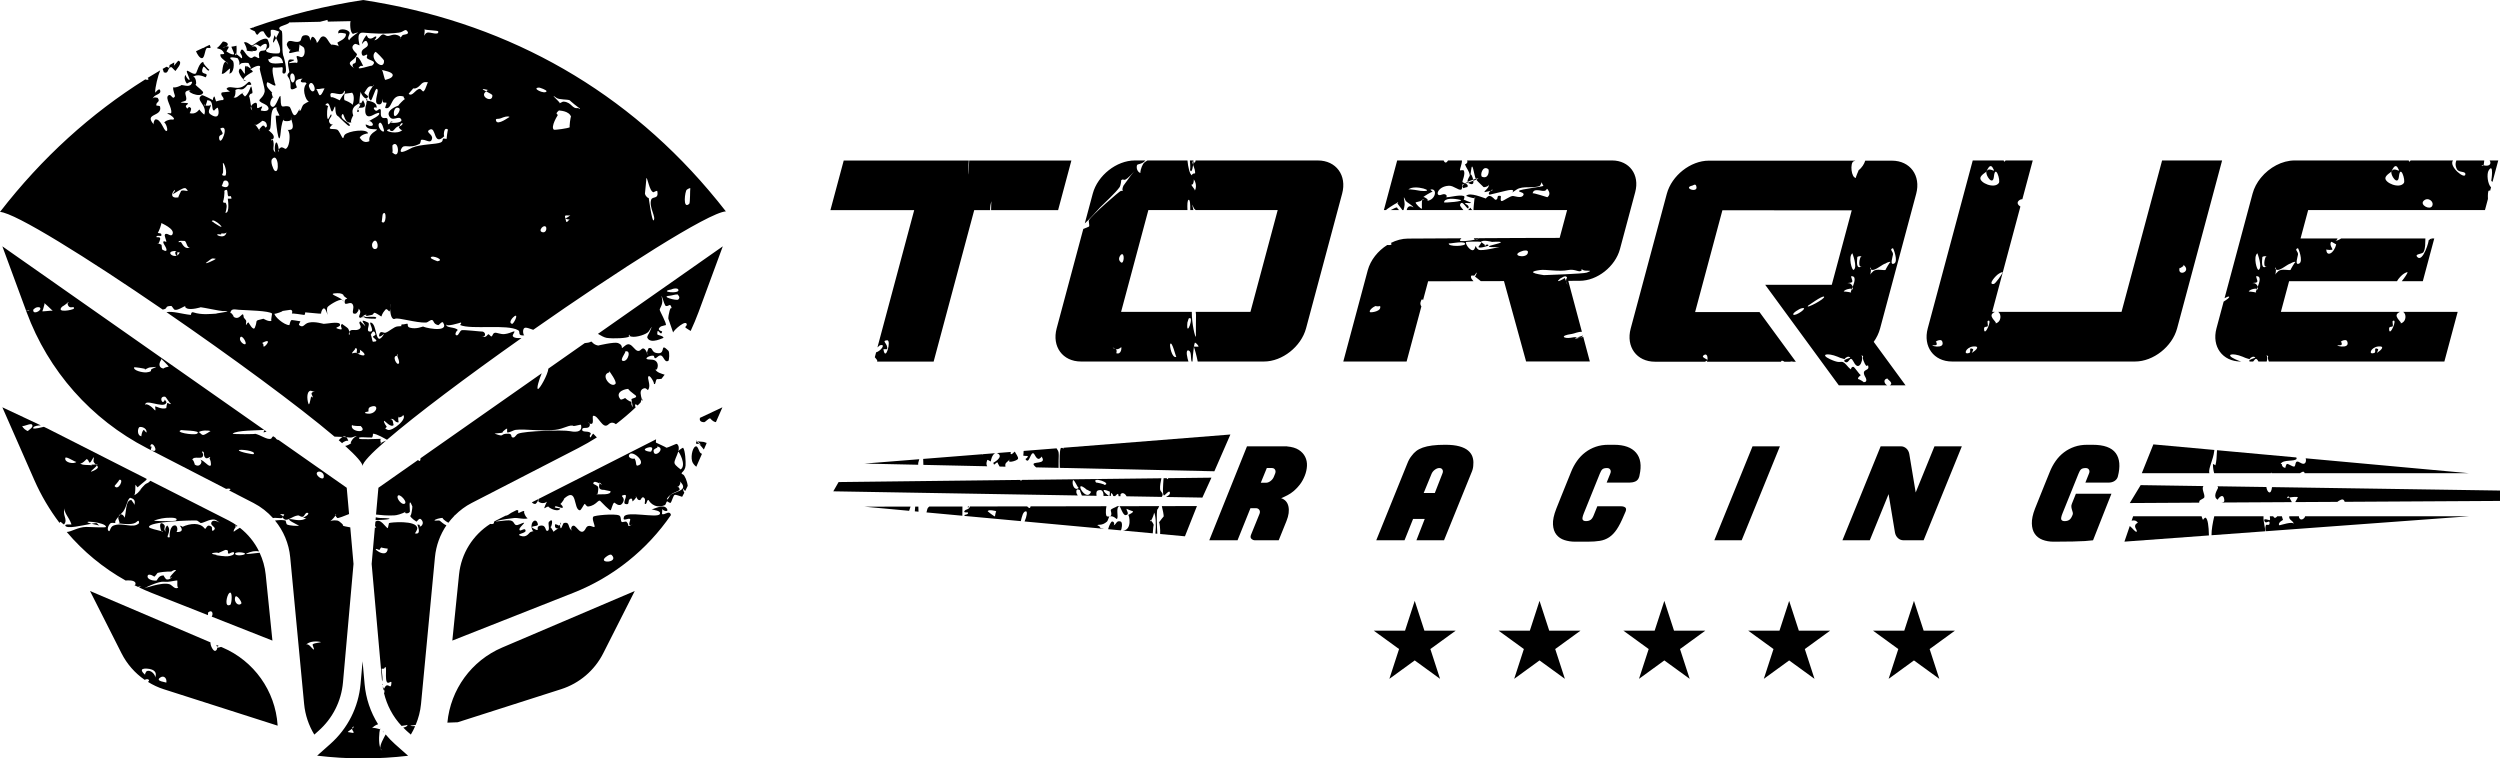 <?xml version="1.0" encoding="UTF-8"?> <svg xmlns="http://www.w3.org/2000/svg" xmlns:xlink="http://www.w3.org/1999/xlink" xmlns:xodm="http://www.corel.com/coreldraw/odm/2003" xml:space="preserve" width="505.239mm" height="153.274mm" version="1.1" style="shape-rendering:geometricPrecision; text-rendering:geometricPrecision; image-rendering:optimizeQuality; fill-rule:evenodd; clip-rule:evenodd" viewBox="0 0 235443.52 71426.19"> <defs> <style type="text/css"> .fil1 {fill:black} .fil0 {fill:black;fill-rule:nonzero} </style> </defs> <g id="Слой_x0020_1">  <g id="_2771602446944"> <path class="fil0" d="M120086.68 44608.35c55.97,-143.76 54.48,-269.4 -5.31,-372.29 -59.79,-104.43 -158.91,-158.16 -295.87,-158.16l-481.24 0 -566.75 1385.52 494.1 0c136.96,0 275.46,-51.49 416.19,-155.88 140.73,-104.43 242.14,-229.27 306.44,-374.57l132.44 -324.62zm60164.5 11978.27l912.53 2805.02 2948.78 0 -2385.06 1734.33 910.29 2805.76 -2386.55 -1734.33 -2385.85 1733.58 911.04 -2805.02 -2385.8 -1734.33 2948.78 0 911.83 -2805.02zm-11753.56 0l911.04 2805.02 2950.32 0 -2387.34 1734.33 911.83 2805.02 -2385.85 -1733.58 -2387.34 1733.58 911.08 -2805.02 -2385.85 -1734.33 2950.32 0 911.78 -2805.02zm-11755.05 0l911.04 2805.02 2950.32 0 -2385.8 1734.33 911.04 2805.02 -2386.59 -1734.33 -2386.55 1734.33 911.78 -2805.02 -2387.34 -1734.33 2950.32 0 911.78 -2805.02zm-11755.05 -1.49l912.58 2806.51 2948.78 0 -2385.06 1732.79 911.04 2806.56 -2387.34 -1734.33 -2385.8 1734.33 911.04 -2806.56 -2385.8 -1732.79 2948.78 0 911.78 -2806.51zm-11753.51 0l911.04 2806.51 2950.32 0 -2387.34 1732.79 911.78 2806.56 -2385.8 -1734.33 -2387.34 1734.33 912.58 -2806.56 -2387.34 -1732.79 2950.27 0 911.83 -2806.51zm66018.96 -13913.86c380.59,521.32 446.43,1259.84 197.49,2215.57 -46.93,168.74 -149.82,304.91 -306.49,408.59 -155.88,104.43 -358.64,157.37 -607.58,157.37l-2142.92 0 335.94 -844.45c64.31,-143.02 67.34,-268.6 6.8,-371.55 -59.79,-105.18 -162.68,-156.62 -307.19,-156.62 -200.52,0 -345.82,37.84 -433.57,114.26 -88.54,74.93 -173.31,217.9 -252.76,426.77l-1505.05 3733.49c-121.07,304.16 -155.09,500.91 -103.64,590.19 52.98,87.8 155.13,132.44 307.19,132.44 177.08,0 322.38,-39.38 433.62,-115.8 113.47,-74.89 209.56,-213.38 289.02,-414.65l24.98 -49.16c31.78,-78.71 37.84,-157.42 18.17,-233.84 -20.46,-76.42 -44.64,-158.91 -72.65,-246.66 -28.01,-87.8 -48.42,-180.11 -59.79,-277.74 -12.12,-96.09 6.06,-198.98 54.48,-312.5l372.29 -927.67 3346.8 0 -468.38 1180.44 -1263.66 3203.03c-177.78,23.44 -429.75,48.42 -758.93,71.86 -282.26,17.43 -660.56,31.04 -1139.57,42.41 -476.72,12.86 -1079.78,18.13 -1811.5,18.13 -385.15,0 -733.96,-60.53 -1048,-180.06 -312.5,-121.07 -554.64,-306.49 -727.9,-560.7 -173.31,-252.76 -265.62,-576.59 -276.2,-968.59 -12.12,-393.45 85.51,-858.8 294.33,-1397.59l457.8 -1144.09c136.96,-335.94 284.5,-706 444.94,-1107.79 160.4,-400.3 320.8,-797.52 482.73,-1191.01 152.1,-385.15 340.51,-736.99 565.26,-1053.31 224.71,-318.56 485.02,-588.7 782.42,-813.41 296.61,-224.75 625.75,-398.76 987.46,-524.39 361.67,-124.1 755.16,-186.12 1180.39,-186.12l529.71 0c1067.66,0 1791.83,261.06 2173.96,783.17zm-14491.99 -639.4l-3601.05 8850.12 -1890.21 0c-201.27,0 -375.27,-67.34 -524.35,-203.5 -148.33,-136.21 -242.93,-309.52 -282.26,-518.34l-602.31 -3625.28 -1770.63 4347.12 -2576.49 0 3601.05 -8850.12 1890.16 0c200.52,0 374.57,67.34 524.39,199.78 148.33,132.39 241.39,306.44 282.26,522.86l602.31 3624.49 1769.88 -4347.12 2577.24 0zm-20735.32 8850.12l-2575.75 0 3598.76 -8850.12 2578.03 0 -3601.05 8850.12zm-9946.58 -8247.81c426.02,497.13 534.97,1208.44 325.36,2130.8 0,16.64 -5.31,46.93 -18.17,90.08 -11.32,45.39 -21.16,74.89 -29.5,91.52 -64.31,192.23 -181.6,324.62 -348.85,397.27 -168.74,72.65 -354.12,107.46 -554.64,107.46l-2143.67 0 338.23 -842.96c63.56,-143.76 65.85,-268.6 5.31,-372.29 -59.79,-104.43 -161.94,-157.37 -306.44,-157.37 -201.31,0 -345.08,38.59 -434.36,114.26 -87.75,76.42 -171.77,219.39 -251.97,428.26l-1505.8 3732.69c-120.32,304.95 -155.13,500.95 -102.15,590.24 51.45,88.54 153.59,131.65 307.19,131.65 175.59,0 320.84,-37.84 432.82,-114.26 112.77,-75.63 208.86,-214.13 289.81,-414.65l348.85 -867.93 2204.2 0c183.89,0 323.87,36.35 419.96,109 97.63,72.6 108.95,200.52 37.84,385.15 -25.72,64.31 -52.19,124.1 -79.45,181.6 -28.75,55.97 -54.48,115.76 -77.92,179.32 -225.5,545.55 -447.97,983.69 -668.16,1312.83 -220.98,329.93 -462.32,580.41 -723.38,752.18 -261.06,172.51 -553.15,285.99 -878.51,337.48 -325.41,52.19 -700.68,77.92 -1125.96,77.92l-1215.25 0c-345.78,0 -674.96,-49.96 -987.46,-150.57 -313.99,-99.91 -566.75,-270.14 -758.93,-511.53 -192.18,-239.85 -301.92,-559.95 -324.62,-957.22 -24.23,-398.01 78.71,-892.86 312.5,-1486.88l457.06 -1144.09c136.17,-336.73 285.99,-706 446.43,-1107.79 160.4,-401.79 320.84,-798.31 481.24,-1191.76 152.1,-385.9 340.51,-736.24 566.01,-1054.05 224.71,-317.07 485.76,-587.21 783.17,-811.92 295.87,-225.5 625,-399.55 986.72,-525.14 360.92,-124.1 754.41,-185.38 1179.64,-185.38l530.45 0c962.49,0 1657.11,248.94 2082.39,746.07zm-18242.11 1974.18c64.36,-143.76 68.88,-269.4 11.37,-372.29 -56.01,-104.43 -152.1,-158.16 -289.06,-158.16 -143.02,0 -286.78,53.73 -426.02,158.16 -141.48,102.89 -242.88,228.53 -307.19,372.29l-746.86 1819.05 1048 0 709.77 -1819.05zm276.95 -2720.25c529.71,0 969.34,47.67 1318.14,143.76 350.34,96.09 625.05,228.53 825.57,398.01 199.73,168.74 338.97,364.69 414.65,589.45 76.42,224.75 103.64,462.32 79.45,709.77 0,224.71 -40.87,442.66 -121.07,650.73l-2637.02 6502.16 -2600.72 0 783.17 -2010.48 -1097.21 0 -805.86 2010.48 -2662 0 2927.58 -7236.11c111.24,-289.06 247.45,-529.71 408.64,-722.63 121.07,-168.74 263.34,-317.07 428.26,-446.43 164.22,-127.92 370.8,-235.33 618.99,-324.62 249.69,-88.54 545.55,-153.64 891.37,-198.28 345.03,-44.64 754.41,-65.8 1228.06,-65.8zm-14895.27 155.88c457.8,39.33 822.54,148.28 1096.46,325.36 272.38,175.54 472.9,394.99 600.77,655.3 128.66,261.06 185.38,546.3 169.49,855.77 -15.89,309.52 -83.97,615.96 -205.04,920.13 -128.62,321.59 -280.72,596.3 -457.8,824.78 -175.54,230.07 -363.2,428.3 -559.16,597.04 -197.49,168.74 -398.81,307.19 -609.16,415.4 -208.07,107.46 -407.85,202.81 -600.77,282.26 368.47,121.07 597,378.35 686.28,771.8 87.8,393.49 28.01,850.55 -181.6,1372.66l-733.96 1817.51 -2251.13 0c-104.43,0 -206.58,-41.61 -307.24,-127.08 -100.61,-84.02 -118.78,-210.4 -54.48,-378.35l806.61 -1987.83c56.01,-143.02 47.67,-267.86 -23.44,-371.5 -72.65,-105.18 -177.08,-156.67 -314.04,-156.67l-517.54 0 -1215.99 3021.43 -2661.26 0 3551.88 -8850.12 3781.11 0 0 12.12z"></path> <g> <path class="fil0" d="M53671.43 40603.51c-626.54,-135.47 -4281.32,-15.15 -4868.49,239.85 -216.41,93.11 -271.68,352.63 -463.12,360.97 -315.53,12.86 -18.92,-351.88 -464.61,-360.97 -872.45,-18.92 -258.77,380.63 -1274.24,0 -90.78,-34.02 590.99,-42.36 810.43,-119.53 -278.48,96.84 193.67,-342.79 348.06,-360.97 0,0 -3.77,360.22 0,360.97 241.39,37.84 575.1,-214.92 811.17,-242.14 954.94,-106.71 2148.19,151.31 3709.25,0 811.13,-77.96 1418.75,-552.4 1738.85,-360.97 44.64,27.26 686.28,-155.09 695.37,-119.53 215.67,846.73 -813.41,650.73 -1042.68,602.31zm-33300.06 20127.75c28.01,57.5 51.45,115.01 66.59,173.26 37.84,-21.95 89.29,-46.13 160.4,-76.42l-226.99 -96.84zm-6801.8 2243.53c216.41,-33.27 1386.97,-19.67 1041.94,841.42 70.37,-173.26 -359.43,-805.86 -810.43,-600.03 -10.58,3.77 -161.14,230.02 -142.97,323.87 30.99,28.01 45.39,42.36 27.21,37.05 -17.38,-6.06 -23.44,-19.67 -27.21,-37.05 -128.66,-121.86 -553.89,-492.61 -88.54,-565.26zm1506.55 841.42c394.99,-284.5 679.48,137.75 580.36,482.78 18.17,-67.34 -1075.21,-123.35 -580.36,-482.78zm-1042.73 241.39c17.43,32.57 -27.21,93.11 -90.78,166.5 457.01,281.47 945.85,515.26 1464.19,680.23l10741.07 3436.87 -5.27 -73.4c-221.72,-3209.09 -2224.66,-6023.2 -5182.53,-7285.37l-140.73 -59c-141.53,46.13 -277.69,73.4 -367.02,77.17 5.31,122.61 -37.05,229.27 -160.4,291.35 -193.72,93.81 -501.65,-510.79 -469.13,-794.54l-11346.46 -4839.73 2967.7 5866.57c511.53,1013.19 1265.95,1869 2181.51,2501.56 152.1,-73.4 322.38,-115.01 407.85,31.78zm15530.15 -2886.71c-134.68,21.16 -502.45,-678.78 -754.41,-435.11 236.82,-285.29 779.39,-388.18 1333.28,-287.52 332.91,62.03 -564.47,71.86 -696.16,241.39 -37.05,50.65 174.8,472.16 117.29,481.24zm348.06 -16718.88c192.97,-130.9 652.27,71.11 578.87,481.24 -71.86,398.76 -926.18,-247.45 -578.87,-481.24zm-3262.03 4205.64c-5.31,-159.7 -525.14,-244.42 -99.91,-236.87 382.12,6.8 154.39,94.6 99.91,236.87zm-2764.94 -5889.27c-48.42,48.42 -1389.25,-208.86 -1390.74,-360.92 -3.03,-136.21 1692.67,46.13 1390.74,360.92zm-4056.57 1081.32c-211.85,127.87 -556.92,-474.44 -1022.27,-580.41 398.81,131.69 14.4,870.22 -485.02,460.83 74.14,60.53 -178.57,-631.81 -231.56,-360.92 114.26,-594.76 1086.63,103.64 1042.73,-602.36 0,-2.24 -138.5,-236.82 -115.01,-239.85 338.23,-46.13 55.97,393.49 347.31,600.82 223.22,159.65 594.76,-358.68 348.06,121.07 80.94,-157.42 226.99,533.44 115.76,600.82zm-2665.03 -3368c-362.41,79.45 1936.39,13.61 1390.04,361.67 -289.81,183.89 -2338.92,-152.85 -1390.04,-361.67zm-1391.54 -2525.84c-63.56,40.12 -113.47,480.5 -113.47,480.5 -526.68,168.74 -1071.48,-287.52 -1046.51,-119.53 123.35,806.61 -136.21,-88.54 -810.43,-240.64 -82.44,-18.92 -130.9,46.93 -115.76,120.32 -160.4,-765.74 1684.37,320.1 1971.15,-240.64 84.77,-166.46 -155.09,-229.27 -117.29,-360.92 -214.87,730.97 -664.34,-310.22 0,-239.85 101.4,9.83 512.28,775.57 571.32,649.98 -40.12,153.59 -285.29,-81.74 -339.02,-49.21zm-1506.55 4451.6c-154.34,-68.13 24.23,-143.02 0,-360.97 0.75,0 -116.5,-3.03 -116.5,0 140.73,-747.61 955.68,726.41 116.5,360.97zm-695.37 -1925.76c-145.3,-18.17 -310.27,595.51 -232.3,602.31 -451,-34.81 -376.86,-712.8 -231.56,-843.7 117.29,-102.89 745.33,32.53 695.37,482.78 -6.01,59.74 -275.41,-245.96 -231.51,-241.39zm-927.72 -5893.79c12.12,-22.69 938.3,96.84 1080.57,179.32 -59.04,31.78 -111.98,58.25 -152.85,62.03 167.2,-12.86 198.98,-35.56 152.85,-62.03 136.21,-72.65 316.28,-183.14 542.52,-179.32 254.25,4.52 757.44,-131.69 115.8,120.28 -376.11,148.33 139.2,264.08 -579.66,360.22 -325.36,45.39 -1312.83,-179.37 -1159.23,-480.5zm2549.28 -721.89c12.12,-14.4 1.54,-101.4 0,-120.32 9.83,119.58 671.93,638.66 690.85,814.2 -62.82,-62.07 -550.12,118.78 -451.74,147.54 35.56,3.03 71.9,4.57 108.95,0.75 -58.25,6.85 -91.52,4.57 -108.95,-0.75 -354.86,-18.92 -591.73,-317.02 -239.11,-841.42zm4636.93 6736c-28.75,-11.37 -498.62,356.35 -696.12,360.92 -205.09,4.52 -335.24,-339.76 -463.12,-239.85 279.23,-217.2 948.88,-210.4 1159.23,-121.07zm-13907.8 -11788.37c-251.97,224.75 618.25,-379.09 463.12,-359.43 318.56,-39.33 -99.12,-32.53 0,239.11 185.38,503.98 634.84,29.54 579.62,361.71 -21.95,131.65 -1871.29,498.67 -1042.73,-241.39zm-966.26 448.72c-181.6,-34.81 -953.44,112.73 -1004.89,33.32 71.9,112.73 204.3,-581.15 232.3,-602.36 4.57,-3.77 3.77,-111.24 0,-118.78 -46.13,-113.52 603.85,531.94 772.59,687.82 30.24,6.06 46.93,15.89 38.59,33.32 0,0 -15.15,-11.37 -38.59,-33.32zm-1816.07 33.32c-44.64,-158.91 54.52,-189.2 116.55,-240.64 217.16,-180.11 427.51,-123.35 481.99,-105.18 -6.01,-4.57 -10.58,-10.58 -18.13,-15.15 40.87,24.23 41.61,22.69 18.13,15.15 307.24,222.47 -503.19,683.3 -598.54,345.82zm26866.78 39526.76c1323.41,-1172.89 2139.1,-2789.13 2295.77,-4551.46l992.73 -11162.57 -305.7 -3442.89c-306.44,-52.94 -609.11,-117.29 -758.93,-161.14 305.7,92.32 -230.02,-447.97 -463.07,-482.78 -746.12,-105.18 -864.9,337.48 -347.31,-239.11 92.32,-104.43 149.82,-181.6 186.12,-240.64 -30.29,-160.4 128.62,-210.35 0,0 10.58,65.85 52.98,149.07 161.19,240.64 59.74,50.7 720.35,-214.13 1109.28,-370.8l-220.19 -2475.09 -6416.65 -4499.22c-171.02,-21.2 -242.93,-112.77 -284.54,-199.78l-213.38 -148.28c-136.96,38.59 -138.45,208.07 -233.05,234.54 -381.38,105.97 -953.4,-366.23 -1507.29,-480.5 310.96,63.56 -2139.89,59.04 -2086.21,0 297.4,-334.45 2435.01,-302.67 2968.49,-357.15l-24661.04 -17289.41 2228.43 6042.86c422.25,-79.45 419.22,63.56 3.03,9.09l53.73 146.79c2040.77,5533.61 6080.7,10099.43 11322.23,12799.27l7463.9 3845.47c106.71,-19.71 204.3,-31.04 273.92,-25.77 201.31,18.17 160.45,93.85 9.83,171.77l2301.83 1184.21c703.71,363.2 1319.68,849.01 1833.45,1421.08 233.84,-66.59 743.09,49.91 838.39,-9.09 49.21,-30.29 77.22,-59.04 90.08,-84.02 -6.8,59.79 23.44,128.66 142.22,203.55 316.32,202.06 744.58,-296.61 1274.29,-360.92 163.43,-18.92 205.79,151.36 464.61,121.07 149.82,-18.17 236.82,-447.97 463.07,-361.71 220.19,84.77 -312.5,451 -438.14,410.13 66.59,65.85 252.76,122.61 322.38,71.9 -431.33,320.05 -987.46,183.09 -1390.79,119.53 -860.34,-133.14 687.82,603.85 695.37,602.36 -127.87,46.88 -939.05,9.83 -1159.98,-121.86 -38.59,-22.69 -111.24,-357.89 -115.76,-360.92 -326.16,-83.23 -731.72,-32.53 -996.55,-0.75 794.49,970.83 1307.51,2163.33 1429.33,3450.44l1312.13 13832.17c98.33,1031.36 432.82,2013.51 958.71,2878.41l404.07 -359.43zm-4902.55 -28181.09l-192.23 -135.47c-36.3,54.48 -91.52,216.41 -98.33,217.2 71.86,-5.31 171.77,-40.87 290.55,-81.74zm-1797.15 -32997.39c-133.14,-0.75 -260.26,-73.4 -374.53,-174.8 41.61,-245.16 758.93,-663.59 861.83,-696.86 -6.01,10.58 -11.32,20.41 -22.69,29.5 38.59,-28.01 42.41,-37.09 22.69,-29.5 43.9,-99.17 -176.29,-268.65 -255,-209.61 485.81,-361.71 1121.44,-551.66 927.72,-121.07 -45.44,99.86 513.02,1899.99 463.07,2165.61 -164.17,862.62 -1035.14,728.69 0,1202.34 534.97,245.16 525.14,799.85 -348.06,602.36 -67.34,-15.15 133.93,-342.79 115.76,-361.71 -90.03,-99.12 -320.84,179.32 -463.81,120.32 -82.48,-34.81 85.47,-594.76 -231.56,-481.24 -122.61,44.64 -289.06,164.17 -357.15,311.76 37.05,204.3 78.66,371.5 126.33,410.88 -173.26,-141.53 -184.63,-286.78 -126.33,-410.88 -81.74,-435.85 -143.02,-1033.64 -200.52,-885.31 -6.8,30.24 -15.15,54.48 -21.2,92.32 6.8,-46.18 14.4,-73.44 21.2,-92.32 118.04,-507.01 386.64,-127.13 326.86,-508.5 -172.51,-1085.84 -114.26,33.27 -696.91,481.24 6.85,-4.52 -276.15,-227.78 -222.42,-323.87 -335.99,141.53 -602.36,599.33 -881.54,369.26 -15.89,-9.09 -34.06,-22.69 -54.48,-45.39 18.92,20.41 36.3,29.5 54.48,45.39 209.61,111.24 254.25,-696.12 177.83,-647.7 485.02,-310.27 559.16,297.36 1158.44,-481.24 41.61,-52.24 438.14,61.28 347.36,-118.83 -253.51,-511.49 -339.02,189.2 -1042.73,360.17 -531.2,127.92 -1083.55,-224.71 -1274.24,120.32 -14.4,26.52 302.67,273.17 348.06,240.64 -67.34,47.67 -784.66,67.34 -812.66,120.32 -165.71,299.64 375.32,480.5 116.5,721.84 105.97,-99.12 -770.26,94.6 -579.62,120.32 -120.28,-17.38 -155.88,-489.58 -232.3,-481.24 -65.05,6.06 -179.32,343.54 -115.76,360.92 71.9,18.92 -957.96,-534.18 -1042.68,-481.99 -713.55,446.43 530.41,886.06 232.3,1804.69 -27.26,83.97 -556.92,-492.61 -464.61,-482.03 -24.23,-2.24 -317.07,547.83 -926.18,360.97 20.41,7.55 205.79,-386.69 115.01,-480.5 -311.01,-323.13 -238.36,338.23 -462.32,-120.32 -100.66,-205.04 580.36,-329.14 -117.29,-360.92 -842.96,-37.09 53.73,-110.49 117.29,-239.9 198.24,-410.88 -535.77,-935.22 578.08,-963.23 -912.53,22.69 837.64,847.48 1042.73,241.39 45.39,-133.18 -535.72,-528.91 -754.41,-774.08 200.52,168.74 71.86,-891.37 -227.78,-676.5 -66.59,62.82 -126.33,142.27 -176.29,247.45 63.56,-135.47 123.35,-210.35 176.29,-247.45 450.25,-424.48 1210.73,12.86 1214.5,6.06 421.45,-606.88 -646.21,-40.87 -232.3,-961.74 103.64,-227.78 483.53,590.99 580.36,241.39 -10.58,40.08 -741.55,-708.28 -528.17,-730.23 -437.34,-15.1 -645.46,1033.64 -746.07,1089.66 -368.52,208.82 -1178.9,-848.27 -695.42,240.6 379.89,856.56 -375.27,-27.21 -231.51,-118.78 -283.75,182.35 -9.09,777.11 115.01,841.42 -52.98,-27.21 529.66,-329.14 463.07,-120.32 -166.46,523.65 -668.16,255 -1041.94,239.9 193.72,8.29 -726.41,364.69 -717.32,178.57 -105.18,291.3 196.75,809.64 136.96,904.98 -227.04,365.49 -318.56,-263.34 -579.62,-121.07 -426.77,232.3 368.47,1169.81 232.3,1683.63 -18.92,73.4 -394.24,-93.85 -348.11,121.07 -52.94,-236.87 1129.73,590.94 348.11,481.24 -42.41,-6.8 -534.97,69.62 -671.19,316.28 131.65,-127.87 466.84,805.86 208.07,765.78 -255,-38.59 -511.49,-1204.67 -1043.48,-1082.06 -58.25,13.61 -218.65,366.23 -116.5,481.24 -1006.38,-1117.62 803.58,-696.16 579.62,-1684.37 -31.04,-138.45 -336.73,-70.37 -347.31,-119.53 -78.71,-351.88 434.32,-292.09 115.76,-722.63 24.98,33.27 -429.8,-153.64 -463.81,120.28 59,-473.65 870.92,-385.9 695.37,-842.16 -95.34,-246.7 -461.58,267.86 -463.12,241.39 -25.72,-460.09 273.17,-1639.73 476.72,-2104.34 -398.01,231.51 -792.25,469.87 -1184.96,712.01 133.93,111.24 124.1,245.16 -229.27,143.81 -5113.65,3204.52 -9709.76,7354.9 -13675.5,12477.64 1430.12,83.27 8193.33,4308.58 15328.09,9199.02 585.67,-105.18 82.48,-324.62 791.51,-342.05 91.52,-1.49 217.16,331.42 347.31,361.71 302.67,72.65 845.94,-351.88 1044.22,-361.71 -105.18,5.31 -114.26,151.36 114.26,241.39 391.96,152.85 1314.32,-118.78 1276.53,-120.32 223.96,15.15 1858.38,366.23 2085.37,361.71 1386.27,-29.54 -1046.46,257.28 -579.62,239.11 -544.01,21.95 -1385.48,150.57 -2201.92,-119.58 -235.33,-77.17 -202.06,243.67 -232.3,241.39 -923.9,-98.37 -1638.24,-364.69 -2298.8,-263.34 6090.54,4185.98 12388.4,8810.04 15829,11725.55 267.91,7.55 531.2,16.64 762.01,30.29 -132.44,69.57 -260.31,197.49 -367.02,309.47 110.49,94.6 218.7,189.15 320.84,279.98 136.21,-167.99 550.12,-322.38 589.45,-174.8 -53.73,-205.09 -122.56,-324.62 -197.49,-393.49 123.35,9.83 230.81,19.67 312.5,33.32 361.71,54.48 554.68,-277.74 695.42,0 -178.57,-351.88 -859.59,756.65 -462.32,480.5 -296.61,206.53 -496.39,294.33 -649.98,308.73 1038.91,939.79 1638.19,1610.18 1638.19,1901.53 0,-339.02 821.75,-1198.61 2204.99,-2397.92 -158.91,59.74 -383.66,157.37 -475.23,226.25 18.92,48.42 40.87,81.69 62.82,81.69 -125.59,-0.75 -124.1,-34.02 -62.82,-81.69 -46.88,-119.58 -71.86,-331.42 -18.92,-394.99 -373.78,15.1 -1912.85,71.86 -2003.68,-4.57 -301.92,-247.4 809.64,-95.34 1157.74,-119.53 114.26,-9.09 118.78,-360.97 115.76,-360.97 363.95,9.09 1094.92,454.03 1319.68,572.07 2731.58,-2354.02 7563.02,-5973.99 12669.86,-9578.81 -472.95,35.56 -992.03,-39.38 -775.62,-375.32 339.02,-530.45 -121.81,-78.71 -812.66,0 -384.41,43.11 -731.72,-155.88 -926.18,-121.07 -273.92,51.45 -197.49,559.95 -463.07,241.34 -286.78,-342 -140.78,320.1 -812.71,119.58 410.13,122.61 482.78,-368.52 136.96,-472.16 -46.13,19.67 -1862.95,-195.26 -1990.82,-128.66 -214.87,110.49 -273.92,512.28 -463.86,481.24 -292.84,-49.16 76.42,-553.1 115.8,-481.24 -191.43,-351.09 -1303.79,-174.01 -1042.73,-600.77 -219.44,358.64 1346.15,-117.29 1275.03,-121.86 214.87,10.62 -75.68,210.35 0,241.39 1051.03,441.91 4403.88,-119.53 5447.36,481.24 251.22,145.3 -129.41,550.86 578.82,481.24 -102.15,9.09 -251.18,-696.12 116.55,-721.84 136.21,-9.83 420.71,99.12 718.86,201.27 8091.19,-5663.77 16528.19,-11057.4 18143.69,-11153.49 -511.49,-658.32 -1032.85,-1296.94 -1564.05,-1921.99 -21.2,-4.52 -34.06,-18.92 -37.84,-46.13 -8557.28,-10054.04 -19727.45,-15975.09 -32566.8,-17939.39 -3564.75,544.81 -6997.8,1396.8 -10284.81,2556.03 -9.09,12.12 -12.86,24.98 -22.74,36.35 -5.27,8.29 -47.67,9.09 -101.36,8.29 -91.57,31.78 -184.63,65.1 -276.2,99.12 159.65,115.8 487.3,238.36 493.36,253.51 337.48,768.02 240.6,-101.4 811.17,0 34.02,6.8 506.22,1069.95 696.86,360.92 14.4,-58.25 -42.36,-460.78 0,-480.45 220.98,-114.26 657.58,105.18 793.05,149.82 9.04,-18.17 16.64,-31.04 18.13,-30.29 37.09,40.87 24.98,44.64 -18.13,30.29 -45.44,87 -174.05,358.64 -301.18,603.8 -83.23,-158.91 -146.79,-265.58 -145.3,-273.17 -298.9,1048.04 -80.94,711.31 146.05,273.17 203.55,382.92 523.65,1075.26 318.56,1411.2 -58.25,93.11 -1876.55,50.7 -1044.22,-480.45 220.98,-141.53 -31.78,-800.6 -116.5,-842.21 -403.33,-208.86 -1321.96,584.18 -1389.3,600.82 -177.83,40.87 -587.91,-488.09 -811.92,-240.64 67.34,-74.89 424.53,811.92 231.56,721.14 101.4,48.42 1018.5,154.34 463.12,0 988.21,273.13 429.75,-776.36 0,-239.9 491.08,-613.63 567.5,-210.35 927.67,-120.28 -150.57,-37.84 842.96,-721.14 463.07,239.85 -86.26,219.44 -407.85,40.08 -578.08,242.14 -263.34,307.98 235.33,828.56 -348.85,480.5 -346.57,-206.58 -279.98,413.9 -811.17,-120.32 -321.59,-323.87 -528.12,-973.11 -695.37,-240.64 22.69,-101.36 338.23,507.76 116.55,480.5 10.58,0.79 -291.35,-275.41 -468.38,-385.15 -19.71,121.07 -55.27,166.5 -111.24,24.98 -37.84,-96.84 21.16,-80.94 111.24,-24.98 40.82,-245.16 24.93,-804.32 3.77,-817.19 78.66,52.94 -460.09,117.29 -463.12,120.32 -30.24,46.88 329.93,694.63 232.3,721.84 -269.35,71.9 -721.89,-326.11 -695.37,-239.85 -44.64,-145.3 510,-600.07 -49.96,-494.85 -217.16,119.53 -517.54,116.5 -67.34,12.86 25.72,-6.06 45.39,-9.09 67.34,-12.86 93.85,-52.98 174.05,-127.13 165.71,-227.78 -13.61,-169.49 -361.67,-267.11 -463.86,-241.39 3.03,-0.75 -516.05,709.77 -576.59,566.01 46.93,183.09 440.42,4.52 692.39,517.54 77.92,159.7 -342.79,78.71 -347.31,120.32 -40.87,314.79 287.52,466.14 539.49,712.8 13.61,3.03 25.72,3.77 40.12,9.09 64.31,27.26 119.53,142.27 160.4,254.25 -50.7,-103.69 -122.56,-186.91 -200.52,-263.34 -363.2,-73.4 -348.06,1147.91 -424.48,1090.4 209.61,158.12 588.7,-392 812.66,-480.5 -43.11,16.64 -11.32,491.08 -116.5,480.5 485.02,42.36 533.44,-1063.14 347.31,-1201.64 -716.57,-535.72 464.61,-241.39 464.61,-241.39 239.11,365.49 174.75,584.93 134.68,658.32 27.21,-31.78 87.75,-90.03 212.64,-177.04 52.19,-37.84 651.47,-83.27 695.37,0 616.71,1178.15 -363.95,-234.59 -232.3,481.24 -146.05,-793 -138.45,505.43 -116.55,480.5 -117.25,121.81 -446.43,-882.33 -578.82,-239.9 -27.26,132.44 164.92,547.83 436.6,786.94 -16.64,100.66 77.17,171.02 374.53,174.8zm2695.32 -4056.57l0 0 0.75 0 0 0 -0.75 0 0.75 0 -0.75 0zm-11102.04 19355.16c-80.94,79.45 -115.01,-1.49 0,0 49.96,-46.93 118.04,-155.13 177.83,-382.12 88.54,-334.45 -344.28,-166.46 -347.31,-241.39 -7.6,-210.35 449.46,-40.82 463.07,-119.53 62.82,-363.95 -254.25,-118.78 -334.45,-329.19 81.74,79.45 395.78,-900.41 334.45,-873.94 -37.84,16.64 1350.71,553.89 1042.73,1082.81 -156.62,270.14 -512.28,-219.44 -695.42,-1.49 -102.15,124.1 160.45,566.75 117.29,721.84 7.6,-28.01 -547.83,-292.84 -117.29,361.71 58.3,86.26 398.81,714.29 -230.77,360.92 -104.43,-59 -47.67,-444.94 -116.55,-481.24 -143.02,-74.89 -235.33,-96.09 -293.58,-98.37zm1568.62 -5074.32c-18.92,18.17 18.13,99.91 0,121.11 -668.16,802.83 783.17,-503.24 1044.22,-241.39 474.44,482.73 -205.83,42.36 -463.86,241.39 43.15,-33.32 -330.68,615.17 -232.3,600.77 -811.17,124.1 -668.16,-431.29 -348.06,-721.89zm1506.55 5412.55c-523.65,265.62 -738.52,-186.87 -926.18,-481.24 -15.89,-21.95 -226.99,23.49 -232.3,0 -40.87,-189.15 526.63,-102.15 596.25,-105.92 -5.27,-3.77 -10.58,-12.12 -17.38,-12.86 31.78,9.09 30.24,12.12 17.38,12.86 178.57,101.4 191.43,774.83 562.23,587.17zm-1274.24 360.97c-475.23,-28.01 62.03,883.03 0,120.32 -1.54,-6.06 226.99,11.32 230.77,0 -339.76,875.48 -1698.73,-211.15 -230.77,-120.32zm2550.02 -13711.06c-3.82,-227.78 37.05,-38.63 84.72,-0.79 -34.02,0.79 -84.72,1.54 -84.72,0.79zm230.77 -481.29c748.36,-76.42 342.05,957.22 695.37,962.53 -24.19,-0.79 307.24,-364.74 347.36,-241.39 136.96,416.93 132.39,1158.49 -694.67,601.56 -422.95,-286.03 153.64,-734.75 0,-962.53 118.04,177.08 -458.55,159.7 -463.81,121.11 -13.65,13.61 211.85,-491.87 115.76,-481.29zm1390.79 2886.01c-5.31,-7.6 -146.05,-225.5 -115.01,-240.64 923.9,-490.33 17.38,1825.9 -115.8,961.74 -81.69,-525.89 553.15,-205.04 230.81,-721.09zm347.31 4210.16c12.86,-13.61 -462.32,65.1 -230.81,-239.85 52.24,-68.88 14.4,-969.34 0,-962.53 124.89,-49.91 457.8,930 230.81,1202.38zm-347.31 963.28c45.39,24.19 151.31,-451 232.3,-482.78 570.53,-223.22 644.67,968.54 -232.3,482.78zm927.67 1202.34c0,4.57 -346.57,-7.55 -347.31,0 0,0 226.99,1419.54 -233.05,1323.45 30.24,5.31 164.22,-525.89 115.76,-721.89 -130.15,-543.27 -272.38,118.78 -346.57,-481.24 55.27,439.63 220.98,-932.99 115.8,-842.16 385.9,-329.19 301.92,148.28 348.06,360.92 80.99,374.57 306.44,-167.99 347.31,360.92zm695.42 10464.17c780.14,50.7 2888.99,84.72 3129.64,360.17 5.27,6.06 -112.77,599.28 -72.65,675.71 29.5,-16.64 55.22,-39.33 72.65,-73.4 -40.12,79.45 -62.07,93.81 -72.65,73.4 -220.98,121.81 -735.49,-195.21 -739.27,-193.72 -958.76,236.87 -482.78,68.88 -811.92,841.46 -149.82,354.12 -595.51,-487.35 -579.62,-481.29 -177.08,-68.83 -322.38,634.14 -230.81,-119.53 13.61,-112.77 -227.74,-310.27 -232.3,-360.97 -80.94,-818.72 -310.22,376.11 -948.13,-55.22 -16.64,9.09 -77.17,-36.3 -210.35,-184.63 74.93,83.23 143.02,139.24 210.35,184.63 46.18,-30.24 -303.42,-545.55 -326.11,-306.44 51.45,-538.75 423.74,-384.41 811.17,-360.17zm1589.77 -17390.81c189.15,-49.96 634.09,-408.64 612.14,-411.67 538,49.21 399.55,586.47 463.12,481.29 -258.03,425.97 -127.87,-153.64 -463.12,0 46.93,-21.95 -261.06,241.34 -294.33,388.18 34.02,54.48 60.53,92.32 63.56,93.06 -61.33,-11.37 -73.4,-47.67 -63.56,-93.06 -81.74,-126.38 -224.75,-348.11 -317.81,-457.8 -55.22,13.61 -90.03,5.27 -83.23,-49.96 3.77,-32.53 37.84,-5.31 83.23,49.96zm1189.52 398.01c13.61,53.73 45.39,102.15 118.04,32.53 277.69,-266.37 -137.75,-2453.93 811.13,-2044.55 -430.54,-185.38 100.66,584.93 116.55,721.89 0,1.49 -346.57,-5.31 -348.06,0 -40.12,202.76 295.07,3423.22 463.81,1564.05 13.65,-151.36 75.68,-882.29 273.92,-1219.77 11.37,-29.54 33.32,-64.36 73.4,-103.69 -27.21,26.47 -49.91,65.1 -73.4,103.69 -120.28,286.03 855.07,167.95 653.8,17.38 51.45,37.84 74.14,27.26 83.23,-4.52 -87,-352.63 23.44,-90.82 0,0 9.09,36.3 18.17,75.68 31.78,123.3 72.65,267.11 230.77,758.24 -115.01,842.21 -159.65,39.33 -236.87,21.2 -267.11,6.06 30.24,26.47 94.6,112.73 149.07,354.86 72.6,306.49 21.95,1307.56 -346.57,1443.03 -61.28,23.44 -295.87,-220.98 -463.12,-119.58 -88.49,54.48 -145.25,113.52 -181.6,167.99 38.59,367.72 -134.68,210.35 0,0 -6.06,-73.4 -22.69,-167.99 -50.7,-288.32 -247.4,-1035.14 -453.24,444.94 -231.51,600.82 -420.71,-297.36 -93.11,-522.86 -232.3,-1081.32 -18.17,-72.65 -36.35,-123.3 -53.73,-158.91 -212.64,295.87 -119.58,-234.54 0,0 16.64,-22.69 34.81,-49.91 53.73,-83.23 227.74,-374.53 -460.09,-731.72 -463.12,-841.42 0,-14.4 -1.49,-21.2 -2.24,-32.53 -15.15,-60.53 -5.31,-118.83 0,0zm2436.5 -4537.81c-248.94,484.27 -569.78,-587.96 -232.3,-722.63 206.58,-80.25 389.67,413.11 232.3,722.63zm-2550.77 120.28c66.59,-138.45 1089.61,733.26 696.12,0 94.6,177.08 -361.67,-1225.03 -115.76,-1443.73 -100.66,89.29 783.17,23.44 817.98,3.77 214.13,41.61 -155.13,655.3 224.71,597.04 430.59,-65.1 -178.57,-1983.27 -115.01,-1682.88 -146.05,-684.79 -23.44,-1892.44 -116.5,-2285.94 -24.23,-104.43 -327.65,-148.28 -230.81,-360.92 69.62,-156.62 892.12,-313.29 924.69,-480.5l2898.08 -60.53 696.12 -180.11c21.2,61.33 31.78,115.8 36.35,165.71l2145.2 -45.39c-64.36,91.57 -77.96,1144.09 251.97,1203.13 -60.53,-12.12 406.31,-153.59 453.98,-126.38 -98.37,20.46 -957.17,671.93 -801.29,727.2 -329.19,-116.55 49.16,-568.29 0,-721.89 -115.8,-357.94 -1251.55,-515.31 -1043.48,121.07 -59.04,-182.35 690.85,-66.59 695.37,0 39.38,508.5 -681.76,682.51 -811.13,841.42 10.58,-12.86 110.44,196.75 127.13,302.67 31.78,20.46 34.02,41.61 -11.37,58.3 13.61,-4.57 15.89,-28.75 11.37,-58.3 -121.07,-81.69 -665.92,-171.77 -681.02,-122.56 28.75,22.69 58.25,46.88 90.78,60.53 -71.86,-29.54 -95.34,-48.42 -90.78,-60.53 -292.84,-230.02 -435.85,-861.87 -836.15,-781.68 -288.27,58.3 -334.45,588.7 -580.36,601.56 161.14,-9.09 -301.18,-835.36 -463.12,-480.5 -335.2,732.47 158.91,-267.86 -578.82,-241.39 -514.56,18.17 -259.56,498.67 -579.66,600.82 -502.4,161.94 -985.18,-366.98 -1159.23,241.39 -34.81,119.58 195.26,489.58 302.67,562.23 24.23,-46.93 45.44,-82.48 45.44,-82.48 19.67,96.84 -3.77,110.44 -45.44,82.48 -51.45,96.84 -122.56,253.46 -72.6,279.93 70.37,34.81 701.43,-158.86 891.37,-164.92 0,48.42 9.04,73.4 37.79,45.39 34.81,-36.3 13.65,-46.18 -37.79,-45.39 -0.79,-137.75 79.45,-498.67 64.31,-628.08 -40.87,-27.96 -59.04,-47.67 -26.52,-49.16 15.15,-0.75 22.74,18.92 26.52,49.16 110.44,74.93 403.28,221.72 436.6,312.55 158.91,429.8 -23.44,974.6 -348.06,841.42 -749.89,-307.24 -34.06,326.9 -348.11,600.82 145.3,-125.63 -740.01,-20.46 -696.12,0 -249.73,-118.83 1054.05,-335.24 118.04,-360.97 -491.87,-12.12 -63.56,1148.65 -118.04,1202.38 -447.97,466.84 96.09,286.78 118.04,1203.13 6.06,288.27 -72.65,626.5 578.08,241.34 108.21,-62.77 -580.36,-781.63 580.41,-841.42 -94.6,4.57 -438.88,391.21 115.76,360.17 26.47,-1.49 171.77,-59 232.3,121.07 0,0 -420.71,320.84 -117.29,1202.38 273.17,784.66 634.09,226.25 -115.01,721.09 -211.89,139.99 -243.67,512.28 -348.06,602.36 -228.53,195.21 99.86,-494.15 -232.3,119.53 -488.84,906.52 -584.93,-393.45 -811.92,-481.24 -544.06,-214.87 -809.68,405.56 -809.68,-721.89 0,-1016.96 -399.51,945.85 -811.13,721.89 -383.66,-208.86 -46.18,-814.2 77.17,-891.37 -68.13,-152.85 -185.38,-556.18 -25.72,-389.67 -277.69,-329.93 -705.25,-604.59 -516.05,-1004.15zm116.5 -2285.94c-40.08,286.78 518.34,-161.14 348.11,-119.53 638.61,-158.16 966.26,51.45 1043.43,600.82 -17.38,-119.58 -1505.8,338.97 -1391.54,-481.29zm8925.05 -2405.47c856.56,69.62 1972.69,173.26 3361.2,0 485.02,-61.28 594.02,-432.08 811.17,-120.32 227.74,329.14 -387.44,278.48 -464.61,360.92 -93.06,100.66 -148.33,173.31 -181.6,224.75 23.44,112.73 -106.71,164.22 0,0 -15.15,-65.05 -80.99,-151.31 -282.26,-224.75 -538.75,-196.7 -800.55,242.93 -1157.69,0 -439.63,-297.36 -500.16,405.61 -1043.48,481.29 29.5,-4.57 351.09,-386.69 115.01,-360.97 -121.07,13.65 -397.27,351.88 -695.37,121.07 -4.57,-3.77 -142.27,-231.51 -115.06,-241.39 -133.93,50.7 -442.66,575.1 -465.35,842.21 -0.75,26.47 308.73,-485.02 465.35,-241.39 430.59,672.68 -675.71,516.05 -465.35,1203.88 130.15,415.44 639.4,-320.8 465.35,240.64 -111.19,354.12 1163.05,279.23 463.12,842.16 191.43,-154.34 -1849.34,597.79 -1044.22,0 13.61,-9.09 227.74,-9.09 233.79,0 -107.41,-174.01 -326.11,-785.4 -580.36,-842.16 -194.46,-43.9 18.17,553.89 -230.77,600.82 -273.17,52.19 -220.23,334.45 0,481.24 -1032.15,-688.61 22.69,-612.19 230.77,-1322.71 26.47,-92.32 -797.52,-587.17 -230.77,-962.49 131.65,-87 455.52,137.7 463.07,120.32 36.3,-91.57 -396.48,-1262.92 348.06,-1203.13zm4635.44 5292.97c86.26,-67.34 100.66,-68.08 77.96,-32.53 82.48,-12.12 173.26,37.09 385.15,-87.8 397.22,-233.05 410.88,-639.36 1043.43,-481.24 -133.14,-33.27 -208.07,659.07 -463.07,842.21 -65.85,47.67 -244.42,-253.51 -348.06,-240.64 -436.6,52.98 -663.64,755.16 -1043.48,480.5 -26.47,-18.92 358.68,-413.9 426.02,-513.02 -26.52,3.03 -50.7,10.58 -77.96,32.53zm1152.43 -5602.44c-25.72,-15.89 -28.01,-31.04 5.31,-50.7 -4.57,2.24 -5.31,24.19 -5.31,50.7 154.39,87.75 1260.63,98.37 1281.84,189.15 99.86,443.4 -777.9,27.26 -1043.48,120.32 -309.47,109.7 -304.95,646.21 -233.05,-120.32 3.77,-18.92 -5.31,-125.59 -5.31,-189.15zm2208.02 9450.94c-34.06,-28.75 -166.5,920.87 -115.8,842.16 -34.02,53.73 -293.58,-38.59 -348.06,0 -73.4,55.27 17.38,251.22 -230.81,360.97 -409.34,182.35 -1887.88,152.1 -2665.78,481.24 -202.01,86.26 -1378.67,799.06 -1043.43,119.58 282.96,-569.78 665.08,84.72 1738.85,-480.5 65.8,-34.06 109.7,-357.94 115.01,-360.97 433.57,-125.59 915.56,452.49 1042.68,-120.32 96.88,-435.06 -681.76,-586.42 -230.02,-842.16 654.55,-370.75 320.1,1654.87 1390.79,602.31 -85.51,82.48 -97.63,-978.38 346.57,-602.31zm-1621.6 12028.97c118.83,-271.63 1421.83,276.95 579.62,360.17 106.71,-10.58 -648.44,-205.83 -579.62,-360.17zm-10009.35 -15903.93c-75.68,66.59 -219.44,578.12 -421.5,627.29 -155.09,38.59 -240.6,-592.48 -387.39,-556.18 -27.26,14.4 -54.48,37.09 -77.22,74.93 28.01,-47.67 54.52,-69.62 77.22,-74.93 96.09,-52.19 223.22,-3.77 387.39,-44.64 117.29,-30.99 335.99,-59 421.5,-26.47 16.64,-14.4 31.78,-14.4 41.61,26.47 -3.77,-13.61 -23.49,-18.92 -41.61,-26.47zm4908.56 15061.72c-338.97,227.78 -578.08,-286.78 -348.06,-601.52 355.65,-484.32 575.1,449.46 348.06,601.52zm232.3 -11787.58c237.62,-316.28 479.75,683.3 463.12,721.14 -106.71,245.91 -698.45,-407.1 -463.12,-721.14zm347.31 8539.9c384.41,-520.57 342.05,1196.33 -115.76,722.63 34.81,35.6 69.62,-659.07 115.76,-722.63zm1043.48 -9381.32c-37.09,-387.44 149.82,-760.47 464.61,-602.31 308.73,157.37 -414.65,1125.91 -464.61,602.31zm-115.01 2885.22c591.73,-565.22 732.47,1459.67 -0.75,721.89 -139.99,-139.24 -9.09,-20.46 0,-119.58 9.83,-97.58 -62.82,-541.03 0.75,-602.31zm926.18 -1442.98c-385.15,503.19 -1771.38,146.05 -1390.79,0 514.56,-196.75 -91.57,1.49 347.31,120.32 262.59,71.11 333.71,-440.42 811.92,-481.24 -128.62,11.32 211.89,-398.81 231.56,-239.9 27.21,216.41 -341.25,261.06 -346.57,360.97 -4.52,59.74 251.97,364.69 346.57,239.85zm-926.18 -5171.16c59.79,342.79 -713.55,472.9 -695.37,480.5 -82.48,-32.53 -209.61,-777.9 -306.49,-933.73 -31.78,-12.12 -53.73,-21.2 -42.36,-28.01 13.61,-9.83 28.01,2.24 42.36,28.01 187.66,59 951.91,170.98 1001.86,453.24zm-1623.84 -2164.87c45.39,-40.12 810.43,741.55 811.17,842.16 12.12,1074.51 -1497.5,-247.4 -811.17,-842.16zm-3940.02 5412.55c294.33,-765.78 31.78,330.68 347.31,600.82 129.36,109.7 170.98,124.84 183.09,119.53 3.77,17.43 15.15,50.7 49.96,121.07 -95.34,-195.21 831.58,870.17 926.18,721.14 185.38,-284.54 -1046.51,-596.3 -695.42,-1081.32 192.23,-266.37 175.54,1044.22 927.72,720.35 -289.06,124.1 127.87,-727.9 115.01,-600.77 3.77,-44.64 -284.54,-589.5 232.3,-961.74 156.62,-113.52 265.58,-180.86 340.51,-217.95 1.49,37.09 3.03,71.9 7.55,96.84 17.43,89.33 64.31,52.24 118.78,-24.93 -31.78,92.32 -114.26,233.79 -190.69,370.75 207.37,-40.87 895.94,123.35 419.22,-706 -22.69,-40.08 -135.42,204.34 -228.53,334.45 33.32,-95.34 9.83,-136.17 -126.33,-71.11 -10.62,-304.16 88.49,-963.23 116.5,-1079.78 3.77,174.05 521.37,1001.07 701.48,455.52 23.44,-71.11 -385.94,-298.15 -347.31,-360.92 376.07,-609.16 427.51,-625.05 791.46,-603.1 7.55,-9.83 13.61,-18.92 20.46,-28.01 -2.28,-34.76 -4.57,-88.49 -1.54,-91.52 88.54,-43.15 66.59,-1.54 1.54,91.52 0.75,16.68 0.75,28.75 -1.54,28.75 -6.06,0 -11.37,-0.75 -18.92,-0.75 -192.18,273.92 -646.21,899.71 -211.1,1324.94 131.65,128.66 416.93,-1112.31 578.08,-1082.81 333.71,60.53 -360.17,1286.36 116.55,1442.98 618.2,202.81 344.28,-1054.05 463.07,-239.85 26.52,174.05 324.62,37.84 348.11,119.58 18.92,64.31 -174.05,462.32 -115.01,481.24 708.98,233.05 449.46,-1439.21 1738.06,-1082.06 -68.83,-18.92 52.98,200.52 98.37,244.42 6.06,-0.75 16.68,-8.34 16.68,-4.57 4.52,20.46 -4.57,17.43 -16.68,4.57 -74.14,17.38 -600.77,548.58 -606.09,610.65 31.04,-11.37 47.67,-15.89 44.64,-12.86 -34.81,21.9 -45.39,22.69 -44.64,12.86 -214.13,71.11 -1119.11,440.37 -883.82,948.88 314.04,677.94 939.05,-105.18 1159.28,361.67 150.57,317.07 -814.95,365.49 -997.34,279.98 -202.76,171.77 -277.69,342.79 -277.69,-161.19 0,-494.1 -371.55,-81.69 -579.62,-360.17 -158.91,-213.38 -3.03,-643.18 -115.01,-721.09 -192.18,-133.18 -315.53,376.07 -579.62,0 -163.43,-232.3 236.82,-202.81 230.77,-121.07 35.6,-591.73 -649.98,-633.35 -908.01,-702.22 26.47,-98.37 34.06,-173.26 -18.17,-139.99 -123.3,77.96 -88.49,110.49 18.17,139.99 -49.16,187.66 -160.4,462.37 -18.17,220.98 -174.01,293.58 -370.01,1564.8 463.12,1203.13 140.73,-60.53 640.15,-351.13 695.37,-239.9 121.07,239.9 -667.36,551.61 -946.59,744.58 222.47,-27.21 671.93,529.66 18.92,457.06 29.5,3.77 -351.09,-169.53 -345.82,-119.58 60.53,710.52 1529.29,236.82 925.44,600.82 -799.8,483.53 -521.37,937.51 -579.62,963.23 -628.83,270.89 -833.12,-301.13 -898.92,-332.91 -12.12,30.24 -26.52,59 -27.26,91.52 3.77,-77.17 12.12,-99.86 27.26,-91.52 128.62,-307.98 779.35,-438.88 783.17,-389.72 -37.84,-495.6 -1876.6,-251.22 -2201.96,121.07 -118.78,135.47 -86.26,440.42 -231.56,240.64 -93.06,-129.41 -298.9,-632.6 -463.81,-722.63 -265.62,-145.3 -1003.4,79.45 -579.62,-360.92 369.26,-382.12 89.29,38.59 -115.8,-239.9 -298.1,-407.85 304.95,-621.23 115.8,-841.42 -51.49,-62.82 -276.2,660.56 -347.36,360.17 -77.92,-324.62 -26.47,-1138.03 83.27,-1111.56 -74.19,-59.79 -254.25,-184.63 -314.79,-90.78 545.55,-835.41 482.73,1212.17 811.17,360.92zm1738.85 -1564.05c269.35,260.26 146.05,992.73 28.75,1164.5 38.59,-155.88 -755.16,-488.79 -724.92,-442.66 -100.66,-153.59 -45.39,-530.41 0,-602.31 31.78,-223.96 -489.58,612.14 -462.32,602.31 -2.28,0.79 -905.77,-472.9 -812.66,-241.34 -380.63,-947.39 843.7,-21.95 1160.72,-480.5 -9.09,11.32 198.24,-486.56 114.26,119.53 24.23,-37.05 715.83,-100.61 696.16,-119.53zm-4056.57 -722.63c274.66,-656.04 830.05,562.93 346.52,602.31 -170.98,14.35 -410.08,-447.97 -346.52,-602.31zm-3476.95 6977.34c580.36,-709.03 752.13,1489.91 230.77,1082.06 -111.98,-87.8 -422.25,-848.22 -230.77,-1082.06zm14255.12 15756.4c-73.4,6.8 -668.9,293.58 -1275.78,121.07 -373.04,-107.46 -47.67,-455.52 -346.57,-360.17 52.98,-17.43 -550.86,138.45 -348.06,0 -379.84,258.03 292.84,183.84 -463.86,239.11 -353.37,27.21 -814.2,510 -1157.69,601.56 -159.7,43.11 -512.28,-291.35 -581.15,240.6 -43.9,339.02 523.65,-215.62 463.86,-119.53 -889.88,1431.61 -588.7,-1052.56 -1274.24,-1083.6 -200.52,-8.29 508.46,959.5 -116.55,842.21 -337.48,-63.56 123.35,-721.89 -115.76,-842.21 -1038.16,-517.54 -154.39,263.34 -288.32,352.63 48.42,-67.34 -481.99,-443.4 -407.85,-472.16 -361.71,136.96 239.11,462.32 -114.26,721.89 -325.36,237.57 -765.74,-55.27 -928.47,239.85 -6.01,13.61 -6.8,22.69 -13.61,33.27 101.4,398.01 -169.49,348.85 0,0 -18.92,-74.89 -47.67,-162.68 -101.4,-273.13 -73.4,-149.87 -624.26,-454.77 -579.62,-480.5 -361.67,211.85 307.98,671.14 -348.06,480.5 -595.51,-173.31 329.93,-146.84 117.29,-480.5 -153.59,-237.62 -1284.87,4.52 -1508.08,0 -85.51,-3.03 -803.58,-245.96 -1391.54,-121.86 -498.62,105.97 -492.61,562.98 -926.18,241.39 -80.2,-59.79 152.1,-355.65 115.8,-360.92 -298.15,-46.93 -779.39,-128.66 -811.17,-120.32 -173.31,46.93 -186.91,481.99 -233.05,481.24 -508.5,-8.29 -1427.88,-830.84 -1390.04,-1083.55 -13.61,90.78 996.55,-279.98 696.16,-239.11 -107.46,13.61 786.2,-123.35 811.92,-121.07 230.02,32.53 159.65,288.27 125.59,348.06 119.58,-11.37 836.9,81.74 1148.65,133.93 122.56,19.67 87,-243.63 115.01,-241.39 886.06,68.88 1349.92,143.02 1507.29,119.58 -89.29,13.61 183.89,-925.44 463.12,-239.11 83.97,205.79 125.59,320.05 143.76,372.29 -34.06,-115.01 -121.81,-476.72 -27.26,-733.26 43.15,-116.5 1053.31,-796.03 1396.85,-693.09 -373.04,-349.6 -1514.89,-603.1 -469.87,-630.32 612.14,-15.89 654.5,297.36 580.36,239.85 740.81,571.32 96.84,18.17 115.01,602.31 14.4,460.09 662.1,-277.69 811.17,360.97 69.62,295.87 -255.79,817.19 232.3,720.35 88.54,-17.43 374.53,-384.41 232.3,-480.5 453.98,304.95 -46.18,712.05 115.76,842.16 210.35,170.28 381.38,-362.41 695.37,-239.85 0,0 -82.44,62.82 -150.57,127.13 144.55,-31.04 342.79,-73.4 613.68,-127.13 260.31,-52.98 84.77,-331.42 463.07,-121.81 763.5,423.74 180.11,364.69 812.71,-360.17 227.74,-261.06 413.11,516.05 453.98,-71.9 -18.92,-353.37 6.8,-623.51 8.34,-409.34 1.49,182.35 -1.54,311.76 -8.34,409.34 25.72,463.12 130.15,1069.95 472.16,914.07 301.18,-137.7 1993.89,401.79 2898.13,360.17 194.46,-8.29 403.28,-271.63 578.08,-239.11 198.28,36.35 88.54,376.07 581.15,480.5 76.42,15.89 361.67,-406.31 462.32,-241.39 666.62,1089.66 -2165.61,387.44 -1853.86,360.97zm-2434.27 2646.11c9.09,6.8 -7.55,119.53 0,121.07 -13.61,-2.28 -22.69,0.75 -35.56,0 68.88,203.55 249.69,581.11 151.36,721.09 -178.62,255.79 -697.7,-743.79 -151.36,-721.09 -36.3,-105.18 -43.15,-167.99 35.56,-121.07zm-927.67 7096.92c-476.72,-206.58 -38.59,-124.1 -115.01,-360.97 40.08,121.86 -310.27,-380.59 -233.05,-480.5 57.5,-71.11 649.98,726.45 928.42,360.97 -108.95,142.27 28.01,-728.69 -463.86,-480.5 556.92,-280.72 468.43,349.6 926.98,240.64 -33.32,7.55 -79.45,-294.37 -42.41,-486.56 -6.06,-24.23 0,-57.5 42.41,-115.8 -19.71,27.26 -33.32,68.88 -42.41,115.8 36.35,124.1 588.7,-121.07 389.72,-235.33 603.8,348.06 -984.48,1620.81 -1390.79,1442.24zm-1390.79 -8297.76c-65.05,0.75 -151.31,-626.54 -203.55,-659.07 -18.17,37.05 -28.01,60.53 -27.21,55.97 6.8,-49.16 15.89,-63.56 27.21,-55.97 77.17,-162.68 298.15,-576.59 435.85,-63.56 36.3,133.18 -210.35,179.32 -232.3,239.85 -40.87,121.81 736.24,463.86 0,482.78zm-693.88 6734.46c-258.03,-75.68 353.37,-217.16 230.02,-120.32 110.49,-87 -76.42,-360.17 233.1,-481.24 967.01,-376.86 540.24,900.46 -463.12,601.56zm-812.66 -5653.19c-220.19,-128.62 -434.36,66.59 -462.32,0 -38.59,-83.97 498.62,-503.19 232.3,-480.5 544.81,-45.39 -125.63,622.77 463.07,480.5 36.3,-9.09 114.26,-287.52 0,-360.92 809.64,516.05 498.67,786.2 -233.05,360.92zm-462.32 6736c-56.76,138.45 814.95,124.84 809.64,119.53 780.88,730.97 -1097.95,580.41 -809.64,-119.53zm-3710.79 -2646.11c45.39,147.54 -197.49,37.84 -115.01,-121.07 -46.13,87 -141.48,785.4 -232.3,842.16 -69.62,45.44 -307.98,-900.46 0,-1202.34 196,-189.94 270.14,44.64 580.36,0 -535.72,77.92 -292.84,279.18 -233.05,481.24zm-4634.65 -4811.73c40.82,-265.62 -326.16,-183.14 116.5,-360.97 775.62,-313.25 -182.35,780.88 -116.5,360.97zm-1738.89 -120.32c-169.49,21.95 -550.86,-319.35 -463.81,-600.82 138.45,-442.66 732.47,567.5 463.81,600.82zm-2316.93 -10343.85c141.48,21.2 59,-104.43 115.01,-121.07 -82.48,24.98 442.66,108.95 463.07,-119.58 -83.97,872.45 -1480.82,100.66 -578.08,240.64zm-811.17 -1203.13c27.26,-579.62 1872.78,1222.8 230.77,120.32 35.6,23.44 -226.99,-208.86 -230.77,-120.32zm-348.06 3728.17c325.36,-217.16 293.58,-314.79 695.37,-239.85 190.69,35.56 -1462.65,752.13 -695.37,239.85zm1949.95 -18352.55c5.31,23.44 17.43,43.15 20.46,69.62 1.49,12.12 -6.06,-19.67 -20.46,-69.62zm24474.87 2235.24c-133.93,-33.27 -174.05,81.74 -231.56,120.32l-1.49 0.75c258.77,133.93 575.05,292.84 580.36,360.92 60.53,794.54 -1290.13,107.46 -580.36,-360.92 -353.37,-183.89 -596.25,-323.87 233.05,-121.07zm1159.98 2646.86c263.34,-111.98 640.15,-240.6 810.43,-121.07 -24.98,-16.64 -1135.79,849.76 -1275.03,360.17 -77.92,-273.92 176.34,-118.78 464.61,-239.11zm1273.5 18643.15c428.3,-272.43 -87,764.99 -232.3,722.63 -396.48,-121.07 90.08,-631.86 232.3,-722.63zm2318.46 -21529.86c43.9,-3.03 757.44,229.27 696.16,360.17 -149.82,311.01 -1500.49,-326.9 -696.16,-360.17zm1738.89 2645.37c79.45,-201.31 -327.65,-91.57 115.76,-480.5 131.65,-115.8 96.09,-22.69 0,0 13.61,-4.57 987.46,7.55 1158.49,600.77 -46.18,-160.4 -197.49,1042.73 -115.01,963.28 -113.52,109.7 -1447.55,284.5 -1506.55,239.11 -346.57,-261.06 394.19,-1441.49 347.31,-1322.66zm-117.29 -1683.63c289.06,208.82 1034.39,126.33 1276.53,240.6 -96.14,-45.39 964.77,848.27 926.18,721.14 52.19,172.51 -180.11,13.61 -115.8,0 -628.78,135.42 -599.28,-527.42 -1390.79,-600.82 -131.65,-12.86 -246.66,121.81 -366.98,136.21 8.34,24.98 -14.35,28.01 -96.09,-15.89 32.53,17.38 64.31,20.41 96.09,15.89 -41.61,-136.21 -1066.17,-1032.11 -329.14,-497.13zm8461.19 7577.42c128.66,-170.28 287.52,1252.29 696.16,1323.41 -21.95,-4.52 334.45,-183.84 347.31,-119.53 165.71,849.76 -457.8,430.54 -579.62,841.42 -208.07,709.77 505.47,1642.01 232.3,1923.48 -133.18,137.7 -415.44,-1816.76 -458.55,-2120.23 -25.72,62.82 -309.47,-136.96 -352.63,-405.56 -11.37,-65.85 177.83,-1524.72 115.01,-1442.98zm-7619.03 3748.58c0.75,4.52 1.54,9.09 3.77,13.61 87.8,69.62 326.16,180.86 430.59,87.05 -316.32,284.5 -307.98,479.7 -430.59,-87.05 -17.38,-12.86 -30.24,-24.98 -33.27,-33.27 5.31,12.86 18.92,15.15 29.5,19.67 -9.83,-45.39 -18.92,-83.97 -29.5,-139.24 -40.12,-189.9 358.68,-59 463.86,-121.07 170.23,-100.61 -301.92,319.35 -434.36,260.31zm-2232.21 1303.74c-213.38,-101.36 -28.01,-396.48 116.55,-481.24 504.68,-299.64 419.17,736.29 -116.55,481.24zm13677.04 -3970.31c-34.06,19.71 264.83,-198.98 332.17,-136.17 3.03,-9.09 7.55,-7.6 14.4,16.64 -2.28,-9.09 -8.34,-11.37 -14.4,-16.64 -34.81,84.72 -3.03,1369.59 -100.66,1461.16 -648.44,591.69 -396.48,-1236.45 -231.51,-1324.99zm-32414.74 23280.83c118.04,-63.56 238.36,-72.6 343.54,21.95 -103.64,-7.55 -218.7,-15.89 -343.54,-21.95zm-13017.92 -36631.71c-38.63,-3.77 -67.38,-10.58 -103.69,-15.1 -228.53,107.41 -457.8,212.59 -685.54,323.08 99.12,251.97 336.69,662.84 556.92,653.76 277.69,-10.58 250.43,-759.68 463.07,-961.74 22.69,-21.95 345.82,21.95 348.06,0 7.6,-63.56 -18.92,-186.87 -80.2,-295.07 -173.26,78.66 -343.54,158.91 -516.05,239.85 0.75,31.04 4.57,54.48 17.43,55.22zm16108.97 25500.17c351.09,-258.03 -566.01,-184.63 -1025.3,-154.34 13.61,-24.23 33.27,-49.21 64.31,-78.71 -452.49,99.12 -344.28,96.09 -64.31,78.71 -6.06,11.32 -18.17,24.98 -17.38,34.02 23.44,126.38 1038.91,123.35 1042.68,120.32zm497.88 11310.9c51.49,-1.54 82.48,-4.57 82.48,-4.57 -40.08,-26.47 -64.31,-18.13 -82.48,4.57zm13907.06 -9948.86c14.4,-9.83 29.5,-21.2 46.18,-31.78 -22.69,6.06 -37.09,17.43 -46.18,31.78zm-24024.62 -22171.5c9.83,-56.01 -8.34,-68.13 -37.84,-49.96 19.67,45.39 34.81,70.37 37.84,49.96zm-9765.72 -3084.99c-6.85,157.37 -31.04,280.72 -85.51,318.56 68.08,-47.67 -54.48,-107.46 -203.55,-157.42 -122.61,68.88 -245.91,136.96 -368.52,205.83 62.07,108.95 96.84,307.19 108.95,311.76 497.93,219.44 319.35,-438.88 695.42,-481.24 88.49,-9.09 297.36,325.36 425.23,358.64 -9.83,-82.48 740.81,-780.14 270.89,-958.71 -54.48,-20.41 -320.05,366.98 -422.99,461.58 -8.29,42.36 -21.16,56.01 -40.82,18.92 4.52,9.83 20.41,-0.75 40.82,-18.92 10.62,-56.76 15.15,-168.74 19.71,-304.16 -147.58,80.94 -293.63,163.43 -439.63,245.16zm-2245.12 1323.41c-13.61,8.34 -27.21,17.43 -40.82,25.72 34.81,1.54 43.85,-10.58 40.82,-25.72zm19980.96 2842.11c20.41,-41.61 46.93,-87.8 71.86,-133.93 -18.87,3.77 -34.76,8.29 -43.85,15.89 -48.46,40.08 -46.18,80.2 -28.01,118.04 -86.26,168.74 -123.35,292.84 28.01,242.88 169.49,-55.97 15.1,-146.05 -28.01,-242.88zm-1473.27 17953.79c70.37,67.34 117.29,138.45 110.49,212.59 11.32,-123.3 -31.78,-188.41 -110.49,-212.59zm4559.76 -16708.3c80.99,-66.59 178.57,-133.93 301.92,-161.19 -321.59,69.62 -375.32,127.13 -301.92,161.19zm-13944.85 -2769.46c70.37,-30.24 144.51,-46.13 222.42,-37.05 -140.73,-17.43 -202.76,1.49 -222.42,37.05zm11812.56 2728.59c6.8,-25.72 43.85,-59 96.09,-96.09 -44.64,6.06 -80.2,32.53 -96.09,96.09zm-1622.35 57497.23c-311.01,-80.25 -469.13,53.68 115.76,-360.97 37.84,-298.1 337.48,-239.85 0,0 -21.16,161.19 426.02,497.93 -115.76,360.97zm5395.91 2186.77l-1251.55 -1110.77c-314.04,-278.48 -597.79,-582.65 -865.65,-900.46 -179.37,354.86 -540.29,954.94 -496.39,1283.33 52.98,124.84 128.62,208.82 230.77,223.96 -149.82,-21.2 -214.87,-105.18 -230.77,-223.96 -203.55,-472.95 -106.71,-1536.09 -33.32,-1771.42l0 0c57.55,7.6 77.22,-2.24 31.78,-48.42 -9.04,-9.09 -19.67,9.83 -31.78,46.93l0 0c-163.43,-24.23 -637.12,-202.81 -752.88,-92.32 70.37,-111.24 321.59,-301.92 569.78,-379.84 -710.52,-1132.02 -1148.65,-2425.18 -1268.98,-3786.47l-190.64 -2139.89 -189.94 2139.89c-195.21,2186.07 -1206.9,4192.78 -2848.92,5648.67l-1240.97 1100.94c1418.05,169.53 2860.29,258.82 4323.68,258.82 1436.97,0 2852.69,-86.3 4245.76,-248.99zm-2267.76 -2186.77c-38.63,-15.15 -59.04,-43.9 -65.1,-78.71 -18.17,-23.49 -36.3,-46.18 -54.48,-70.37 10.58,66.59 41.61,120.32 119.58,149.07zm20642.26 -7464.69l2969.19 -5866.53 -12483.74 5323.21c-2895.05,1234.91 -4868.49,3953.67 -5162.07,7075.02 323.87,-15.15 647.75,-25.77 972.36,-36.35l9740.75 -3116.03c1720.67,-550.07 3148.56,-1767.6 3963.51,-3379.32zm-20767.9 3111.46c18.92,129.41 37.09,258.03 62.07,385.94 11.32,-42.41 25.72,-87.8 49.16,-141.53 92.32,246.7 55.22,365.49 8.34,382.87 275.41,1159.23 838.39,2226.2 1656.37,3100.89 298.9,-39.33 553.89,-84.72 553.15,-97.58 5.27,126.33 -164.97,207.33 -393.49,253.46 101.4,102.15 201.27,205.09 308.73,301.18l405.56 359.43c152.85,-253.51 285.29,-519.08 406.36,-790.76 -419.22,-5.27 -761.96,-34.81 47.67,-118.78 261.06,-621.98 438.88,-1282.58 503.94,-1968.87l1312.87 -13832.17c104.38,-1090.36 481.99,-2117.2 1078.24,-2996.45 -273.17,-101.4 -549.33,-401.04 -657.53,-452.49 -42.41,-19.67 -456.31,30.29 -463.12,0 -23.44,-106.67 597.79,-276.95 811.17,-239.85 -180.11,-31.78 195.21,298.9 495.64,450.21 167.2,-220.93 347.31,-432.03 543.27,-631.81 7.6,-36.35 36.35,-64.31 82.48,-84.02 457.06,-450.95 974.6,-844.45 1561.02,-1144.83l10049.52 -5175.72c598.54,-309.47 1180.39,-644.67 1747.14,-1001.07 -164.17,-165.71 -348.06,-352.63 -338.97,-351.88 -50.7,-6.06 -251.97,347.31 -231.56,360.97 -232.3,-144.55 16.68,-301.92 0,-360.97 -92.32,-325.36 -802.83,-73.4 -811.92,-361.67 -9.83,-347.31 558.46,-18.17 695.42,-360.97 45.39,-110.44 30.99,-185.38 0.75,-239.11 0,0 -0.75,0 -0.75,0 -229.27,-107.41 -68.13,-123.3 0.75,0 533.44,243.67 183.09,-699.15 347.31,-722.63 475.93,-65.8 860.34,1286.36 1390.79,842.21 99.86,-82.48 343.54,-361.71 741.55,-52.24 648.44,-497.13 1268.93,-1023.02 1859.17,-1581.43 -24.23,-42.41 -43.15,-96.09 -50.7,-170.28 -20.46,-198.98 123.3,-108.21 232.3,-8.29 96.09,-91.57 189.15,-183.89 283.75,-278.48 41.61,-136.96 82.48,-267.11 114.26,-320.84 14.35,59.04 27.96,114.26 40.08,169.53 6.8,-8.34 15.15,-15.15 22.69,-23.49 -7.55,-174.01 -30.99,-197.49 -62.77,-146.05 -92.32,-357.15 -223.22,-774.83 65.05,-956.43 422.25,-265.58 441.91,297.36 579.62,0 209.61,-452.49 -195.21,-1051.77 0,-1203.88 160.45,-123.35 645.46,811.17 463.12,723.38 257.23,124.1 114.22,-307.19 348.06,-481.24 -74.14,55.22 150.57,41.61 398.01,6.06 99.86,-128.66 201.27,-257.28 297.36,-388.93 -294.33,-102.15 -768.77,-194.46 -927.67,-580.41 207.33,501.7 661.35,-843.7 -347.31,-840.67 -985.97,0.79 -47.67,-461.58 231.56,-361.67 99.12,35.56 18.13,418.43 348.06,121.07 621.98,-561.44 557.67,615.92 1043.48,360.17 77.17,-40.12 141.48,-823.29 0,-961.74 -827.81,-808.89 -227.78,262.55 -927.72,239.85 -780.88,-25.72 -427.51,-584.14 -926.93,-480.5 -12.86,1.54 -128.62,273.17 -155.88,449.51 33.32,86.26 48.42,151.31 39.38,150.57 -46.93,-4.57 -51.49,-68.13 -39.38,-150.57 -85.51,-222.47 -295.87,-588.7 -538.75,-329.93 -576.59,612.14 -824.78,-911.04 -1507.29,-360.92 -660.61,532.69 35.56,40.08 -695.42,-239.9 -320.05,-123.35 -1874.27,236.87 -1855.4,239.9 -558.41,-106.71 -562.93,-446.48 -694.63,-359.43 -111.24,71.11 -358.64,114.26 -572.81,130.15l-3423.97 2401.69c-32.53,527.38 -830.09,1967.38 -986.72,1917.42 -138.45,-42.36 108.21,-887.6 362.46,-1479.33l-11419.06 8004.18c-0.79,211.89 -33.32,362.46 -233.1,164.22l-3729.66 2614.33 -224.75 2522.76c709.77,71.16 858.85,97.63 1683.63,81.74 273.92,-4.52 699.19,-133.18 1158.49,-360.92 -345.82,172.51 245.91,263.29 347.31,0 31.78,-79.45 -179.32,-1540.61 232.3,-480.5 18.92,48.42 -120.32,1097.16 -232.3,841.42 145.3,332.17 600.07,543.31 608.37,590.99 111.24,-52.24 270.14,-385.94 435.11,-230.07 467.64,444.2 -180.11,861.13 -115.8,602.36 38.63,-153.64 -205.04,-53.73 -232.3,-121.86 100.66,260.31 380.63,1013.98 -230.77,842.21 28.01,8.29 243.63,-334.45 230.77,-481.24 -60.53,-782.42 -2559.85,-548.63 -2665.03,-480.5 -18.13,12.86 -90.78,484.27 -116.5,480.5 -159.65,-17.43 -706,-1010.95 -1163.01,-606.88l-33.32 382.87c95.34,155.88 194.46,279.23 -13.61,146.05l-305.7 3442.89 983.69 11064.2c87,-188.41 17.38,-534.18 -46.93,-1197.82 0,-6.06 225.5,12.12 230.81,0 395.73,-696.12 -23.49,1220.56 348.06,1324.2 153.59,42.36 358.64,-217.9 347.31,0 -33.32,755.95 -289.81,-41.61 -578.12,360.92 -59,80.99 -99.86,154.39 -131.65,221.72 -23.44,-65.85 -55.22,-138.45 -100.66,-223.22 -4.52,-7.55 -6.06,-14.4 -10.58,-21.2zm-337.48 -12848.44c60.53,28.01 105.18,-170.23 187.66,-224.75 -36.3,-12.07 -31.78,-18.13 44.64,-15.89 -16.64,-0.75 -31.04,6.06 -44.64,15.89 110.49,34.81 622.77,119.58 623.51,105.18 -82.48,1138.82 -1829.67,-337.48 -811.17,119.58zm2319.21 -4329.74c-237.57,16.64 -653.76,-469.87 -580.36,-721.89 122.61,-415.4 1115.38,681.81 580.36,721.89zm19354.41 -12389.89c0,0 4.57,-115.01 0,-119.58 -5.27,-6.06 755.95,1007.92 580.36,1203.13 -409.34,449.46 -1479.28,-858.85 -580.36,-1083.55zm1853.86 1564.05c-258.77,-72.65 431.33,460.83 464.61,480.5 574.35,361.71 -179.32,369.26 -232.3,481.99 -5.27,11.37 258.82,1247.03 0,482.03 -5.27,-20.46 7.6,-241.39 0,-241.39 -233.79,-16.64 -637.12,-373.78 -578.82,-360.92 -20.46,-4.57 -368.52,240.6 -464.61,120.28 -586.47,-741.55 607.58,-1019.24 811.13,-962.49zm-394.19 -3516.28c668.11,-268.65 323.83,998.04 -183.89,870.17 -348.06,-86.26 429.8,-936.02 183.89,-870.17zm-22827.59 31288.78c5.31,42.36 11.37,83.97 18.17,127.87 55.97,-64.31 16.64,-124.84 -18.17,-127.87zm-189.94 -15623.21c-115.76,-1.54 -270.89,-28.75 -430.54,-67.34l-23.44 265.58c979.12,-0.75 2173.16,-175.54 453.98,-198.24zm27236.78 -20929.83c218.65,-15.1 561.44,-147.54 772.54,-120.28 -23.44,27.96 316.32,256.49 40.12,481.24 -157.37,127.13 -1728.27,-294.37 -812.66,-360.97zm232.3 -601.56c-250.48,39.38 444.15,-209.56 580.36,0 311.76,485.81 -2047.58,230.07 -580.36,0zm-6142.77 4571.13c659.86,91.57 1937.13,24.23 2085.42,-121.07 21.95,-20.41 39.38,-39.33 52.24,-56.01 -217.95,-102.15 138.45,-182.35 0,0 38.59,18.17 96.09,37.09 180.06,56.01 472.2,105.18 1455.89,-230.02 1623.09,-480.5 171.77,-258.77 463.12,-797.52 115.01,0 -100.61,233.05 -298.1,469.13 -231.51,601.56 319.31,628.03 1509.57,-30.24 1508.04,0.75 18.92,-226.99 -580.36,-228.48 -580.36,-361.67 0,-786.94 341.25,350.34 462.32,-240.64 9.09,-39.33 -627.29,-112.73 -115.01,-481.99 1.49,0 471.41,-138.5 463.86,-119.58 77.92,-183.89 -572.07,-1311.34 -579.62,-1443.73 -7.6,-139.99 317.02,-497.13 231.51,-962.53 -193.67,-1053.26 173.31,549.37 348.11,602.36 291.3,88.49 425.97,-442.66 579.62,360.17 -117.29,-614.43 -370.01,567.5 -347.31,842.16 -3.03,-28.01 382.87,1100.98 451.74,1293.16 39.33,-206.53 1323.41,-1353.7 1287.1,-691.6 -1.54,9.83 -180.11,143.02 -115.8,240.64 14.4,21.95 225.5,146.05 479.75,308.73 267.86,-579.62 519.08,-1169.06 741.55,-1771.42l2285.19 -6199.49 -11759.62 8244.83c271.68,158.12 603.85,348.06 834.61,379.84z"></path> <path class="fil0" d="M65627.75 41562.22c12.12,0 32.53,0.75 55.97,2.28 -175.54,-158.91 -156.62,-121.81 -55.97,-2.28 -12.12,0 -18.17,0.75 -18.92,3.03 -164.22,298.15 21.2,211.1 239.11,251.97 167.25,189.94 357.89,406.36 438.88,517.59l248.94 -566.75c9.09,-74.19 -6.06,-104.43 -233.05,-82.48 391.21,-37.84 -371.55,-110.49 -618.99,-121.07 83.27,74.14 207.37,189.15 388.18,361.67 -69.62,-66.55 -149.03,-94.55 -223.96,-108.95 -87,-99.86 -164.22,-188.41 -220.19,-255zm-9167.98 3971.06c9.09,-55.22 12.12,-99.86 -7.55,-118.78 385.9,370.75 247.45,252.71 7.55,118.78 -37.05,219.44 -181.6,632.6 456.31,601.56 -44.64,3.03 579.62,122.61 578.08,121.86 75.68,396.48 -952.65,271.63 -1231.09,301.88 -15.15,42.41 -29.54,68.13 -42.41,59.04 -50.7,-36.35 -26.47,-52.98 42.41,-59.04 49.16,-139.99 99.12,-484.27 72.6,-663.59 -27.96,-193.72 -472.16,-276.2 -463.07,-360.17 27.26,-276.95 354.12,-130.9 587.17,-1.54zm3585.95 -1682.83c-228.53,52.19 -49.96,-461.58 -348.11,-721.14 168.74,146.79 -548.58,84.77 -464.61,-240.6 177.83,-685.59 1822.87,733.96 812.71,961.74zm926.18 -1684.37c190.64,-67.34 666.62,-155.88 348.06,360.92 -38.59,64.31 -1044.22,-112.73 -348.06,-360.92zm927.67 0c0,0 1.49,-119.58 0,-119.58 878.51,169.49 -378.35,1240.22 -347.31,360.97 2.28,-76.42 270.14,-233.1 347.31,-241.39zm1390.79 4331.98c167.95,-116.5 594.76,-228.48 695.37,-361.67 77.96,-104.43 -74.14,-210.35 -115.76,-294.37 -66.59,57.5 -99.91,54.48 0,-66.59 -16.64,18.92 -12.86,41.61 0,66.59 111.24,-97.58 312.5,-368.47 115.76,-547.83 1102.47,1001.86 -710.52,967.05 -927.67,1442.98 -258.82,567.55 -494.9,256.54 232.3,-239.11zm-12401.26 839.93c591.73,217.16 776.36,-463.86 463.07,241.39 -245.16,553.15 34.06,129.41 309.47,123.35 -96.09,47.67 792.25,581.11 1081.32,237.57 114.26,-135.42 -654.5,-46.13 -463.07,-240.6 92.32,-93.85 581.11,186.87 696.12,120.32 113.52,-66.59 -115.01,-303.46 -200.52,-354.16 -21.95,16.68 -34.81,17.43 -32.53,-6.8 2.28,-8.29 15.15,-3.77 32.53,6.8 113.52,-83.23 479.75,-605.34 298.15,-459.29 1339.34,-1261.38 896.69,954.19 1523.97,1053.31 129.36,21.16 386.64,-579.62 464.56,-600.82 71.9,-20.41 143.81,267.11 346.57,240.64 804.37,-105.97 929.21,-755.16 1159.23,-482.03 123.35,146.79 837.64,850.5 926.18,842.21 84.77,-6.06 184.63,-637.12 348.85,-721.89 68.83,-33.27 504.68,530.45 811.17,0 329.14,-569.04 -419.96,-608.37 115.01,-720.35 484.27,-102.89 -196.75,746.82 117.29,841.42 487.3,146.05 166.46,-326.9 463.81,-480.5 238.36,-126.33 180.11,236.08 232.3,239.11 15.15,1.54 318.56,-293.58 339.02,-424.48 -27.26,-38.59 -59.79,-64.31 -108.21,-56.01 87.75,-15.1 114.26,10.62 108.21,56.01 74.89,108.95 111.98,332.96 356.4,304.95 83.97,-9.83 161.89,-360.17 345.78,-241.39 256.54,167.2 26.52,559.21 116.55,602.31 192.93,92.32 152.1,-446.43 348.06,-360.92 -13.61,-6.8 455.52,897.43 1506.55,481.24 132.44,-53.73 127.13,-306.44 231.56,-361.71 41.61,-21.16 243.67,210.35 348.85,120.32 57.5,-48.42 242.14,-678.74 347.31,-720.35 143.02,-58.25 443.4,93.06 719.6,170.23 70.37,-128.62 138.45,-259.52 206.58,-389.67 -78.71,-122.61 -134.72,-264.83 -115.06,-382.87 -0.75,7.55 127.13,184.63 199.78,223.96 79.45,-158.16 156.62,-320.05 232.3,-481.24 -38.59,-436.6 -293.58,-1007.13 -432.08,-1066.17 -407.05,-168.74 180.11,-196.75 232.3,-841.42 25.72,-335.24 -29.5,-1433.15 -232.3,-1684.37 -16.64,-18.92 -379.84,196.75 -449.46,329.14 -3.03,9.83 -5.27,19.67 -8.29,31.04 59.74,-15.89 814.16,1296.19 224.71,1685.12 18.92,-12.86 -532.69,-353.37 -578.08,-600.82 -41.61,-224.71 234.54,-670.39 353.37,-1084.3 -3.03,0.75 -6.06,-2.28 -6.06,0.75 0.75,-9.09 9.09,-21.2 14.35,-31.78 70.37,-266.37 70.37,-519.08 -130.9,-690.11 -63.56,-52.94 -783.91,347.31 -1007.87,358.68 0.75,5.31 -8.34,6.8 -35.6,2.28 9.09,0.75 24.98,-2.28 35.6,-2.28 -3.82,-51.45 -949.67,-460.83 -961.74,-478.21 -24.98,-32.53 -9.09,-174.8 4.52,-313.29l-11099.01 5631.24c111.24,58.25 -155.88,205.04 199.78,334.45zm-463.86 121.07c38.59,-3.77 326.16,-320.84 227.78,-437.34l-566.01 287.52c88.54,90.82 189.94,165.71 338.23,149.82zm2315.44 1967.38c143.02,-158.91 -17.38,-365.49 0,0zm13216.21 -6779.1c-155.88,-165.71 -230.02,-706.74 -464.61,-600.82 -298.1,136.21 -503.19,1124.42 -232.3,1564.05 112.03,178.62 217.95,266.37 314.04,347.36l534.97 -1216.78c-59.79,-23.44 -114.26,-52.94 -152.1,-93.81zm-8809.3 9743.03c21.2,-14.4 337.48,-249.69 463.12,-120.32 743.04,770.31 -1505.8,833.12 -463.12,120.32zm-3148.51 3438.37c3750.08,-1481.57 6938.76,-4045.99 9189.14,-7325.45 -21.95,-94.6 -59.04,-172.51 -130.15,-202.01 -220.19,-95.34 -455.52,189.9 -696.16,119.53 -40.08,-10.58 33.32,-434.32 0,-480.5 143.02,206.58 621.23,296.61 464.61,0 -292.84,-560.7 -1260.63,35.56 -1466.47,28.75 187.66,68.88 960.25,119.58 771.1,451.74 -227.04,398.76 -3147.81,-328.39 -3361.2,242.14 -208.07,554.64 447.97,42.41 580.36,239.11 59.04,89.29 -367.72,768.81 230.81,481.24 -668.9,320.84 -223.22,91.57 -578.87,-239.85 -80.94,-75.68 -393.49,82.48 -463.12,0 -118.04,-136.21 -12.07,-506.22 -233.05,-602.31 -429.8,-187.66 -2337.38,-8.34 -2433.47,121.81 -164.22,220.19 195.21,849.01 115.01,961.74 -64.31,91.57 -575.84,-346.57 -810.38,118.83 -447.22,886.81 -855.07,-239.11 -1158.49,-239.11 -233.84,0 -312.5,394.99 -115.8,480.45 -476.68,-208.82 -168.74,-905.73 -811.92,-721.84 -92.32,27.21 -280.72,896.64 -348.06,241.39 -2.28,-34.06 -0.75,-52.24 -2.28,-77.96 -27.21,28.75 -62.03,56.76 -112.73,77.96 22.69,-10.62 -334.45,-181.65 -348.06,-121.11 -83.27,373.08 174.8,398.06 293.58,377.6 69.62,-40.87 108.95,-58.25 54.48,-17.38 -8.34,6.06 -28.75,12.86 -54.48,17.38 -142.27,83.23 -429.8,273.92 -429.05,329.93 7.55,9.09 15.15,14.35 19.67,14.35 -13.61,-1.49 -19.67,-6.06 -19.67,-14.35 -57.5,-65.1 -193.72,-324.62 -271.63,-440.42 -25.72,37.84 -46.93,38.63 -56.01,-25.72 -7.55,-58.25 18.17,-31.78 56.01,25.72 105.92,-158.12 276.2,-970.03 -173.31,-506.97 -134.68,139.24 124.89,746.86 -115.01,841.42 -291.3,114.26 -77.17,-584.14 -695.37,-480.45 -524.39,87.75 4.52,579.62 -463.86,360.17 -871.71,-408.64 280.72,-209.61 232.3,-481.29 -126.38,-687.82 -725.66,-270.1 -579.62,360.22 52.19,227.74 138.5,276.15 171.77,284.5 -28.75,-2.28 -107.46,3.77 -288.32,77.17 -147.54,60.53 -335.2,562.98 -926.14,361.71 -534.23,-182.35 489.54,-224.75 462.32,-482.03 -40.12,-400.25 -557.67,189.94 -580.41,-120.28 -15.84,-286.78 1006.43,-930.75 0,-481.29 -578.08,259.56 -366.23,-247.4 -810.38,-360.92 -389.67,-99.12 -2034.71,248.94 -1157.74,0 330.68,-93.06 1135.05,-201.27 1505.8,-239.85 283.75,-31.04 1060.86,182.35 1275.03,0 -146.05,124.1 -524.39,-686.33 -315.53,-643.18 -222.47,-71.16 -423.74,180.86 -611.4,161.14 -14.4,0 14.35,-235.29 0,-240.6 -54.48,-18.17 -110.49,-21.95 -168.74,-13.61l-491.87 250.43c-202.01,143.02 -388.93,280.72 -529.66,267.86l-897.43 456.31c-68.08,34.81 -128.62,77.92 -196,114.26 40.87,211.85 -140.73,251.97 -346.52,205.04 -1644.3,1048.74 -2739.22,2791.41 -2939.74,4754.97l-634.09 6234.3 11400.19 -4500.72zm12303.63 -16067.36c128.62,4.52 413.9,-379.14 580.36,-360.97 22.69,1.54 202.06,304.21 538,356.4l613.68 -1398.34 -2118.73 995.8c-44.64,198.24 -0.75,390.42 386.69,407.1z"></path> <path class="fil0" d="M20535.6 52095.97c-60.53,27.26 -109.74,48.46 -127.92,53.73 70.41,-21.95 106.71,-40.08 127.92,-53.73zm-9864.1 -2593.13c-339.76,136.96 -289.81,680.27 -463.12,481.99 -174.05,-198.24 92.32,-666.62 231.56,-721.84 78.71,-31.78 237.57,-24.23 439.63,-5.31 -110.49,-99.12 75.68,-370.01 292.84,-619.74 44.64,-130.11 110.49,-189.15 182.35,-199.73 124.84,-134.72 230.02,-236.87 244.42,-258.03 383.61,-553.89 370.01,-1173.63 695.37,-1323.45 -175.54,81.74 603.1,-23.44 347.31,722.63 52.24,-154.39 -341.25,-500.16 -231.51,-481.99 -634.88,-108.21 -504.73,1383.94 -696.16,1684.37 56.76,-87.05 -170.23,-376.11 -359.43,-343.54 -59,60.53 -121.81,129.36 -182.35,199.73 -14.4,42.41 -27.26,87.05 -37.09,143.81 -8.29,55.97 159.65,470.62 115.8,481.24 -49.96,12.12 -83.27,14.35 -123.35,21.16 615.92,69.62 1436.92,171.02 1746.4,-141.48 279.98,-283.75 194.46,157.37 230.81,120.32 -559.95,575.05 -1553.47,-114.26 -2433.47,239.85zm534.97 -4304.02c-52.24,17.43 -111.24,44.64 -187.66,93.85 108.21,-70.37 164.92,-97.63 187.66,-93.85 535.72,-186.87 -54.52,1102.52 -417.73,576.59 -16.64,-22.69 513.07,-566.75 417.73,-576.59zm-2389.62 -867.89c-643.92,299.64 126.38,-239.11 312.5,-496.39 -26.47,-27.26 -56.76,-55.27 -88.54,-84.77 -214.13,0.75 -600.77,-24.19 -338.97,99.91 -242.14,-115.06 -1023.81,28.75 -1158.49,-239.9 87.8,175.54 631.86,-368.52 578.12,-360.92 338.23,-43.9 177.04,752.88 580.36,0 253.51,-474.44 60.53,126.38 115.01,239.85 49.96,103.69 141.53,186.17 223.96,261.06 77.96,-0.75 135.47,-4.52 123.35,-19.67 14.4,21.95 -3.03,59.79 -34.81,104.43 139.24,143.02 167.99,273.17 -312.5,496.39zm-2665.03 -1203.13c50.7,-211.89 989.75,445.69 1043.48,360.92 -149.82,240.64 -1157,117.29 -1043.48,-360.92zm-3476.95 -2524.3c-210.35,-27.26 -542.52,-295.87 -581.9,-506.22 88.54,133.18 798.31,-294.33 929.96,-96.09 192.97,293.58 -538.75,576.59 -348.06,602.31zm12516.27 14192.3c187.66,-27.21 391.96,9.88 579.62,0 327.65,-16.64 869.42,-159.65 928.47,-119.53 24.19,17.38 -67.34,779.39 124.84,619.74 -304.95,307.94 -600.07,-171.77 -820.26,-259.56 -733.21,-287.52 -2621.13,489.58 -2086.91,239.85 -932.24,434.36 496.39,-365.44 1274.24,-480.5zm-1274.24 -602.31c102.15,-216.41 665.87,103.69 578.87,121.07 135.42,-25.72 306.44,-347.31 348.06,-360.92 196.75,-60.53 855.82,-146.79 1275.78,-119.58 12.07,0.79 316.28,-236.08 463.07,-121.07 -24.98,-19.67 -1033.64,1026.09 -348.06,602.36 -59.79,36.3 -274.66,344.28 -578.12,239.11 -35.56,-10.62 -292.09,-362.46 -232.3,-360.97 -524.35,-21.95 -605.34,474.44 -695.37,482.78 -485.02,37.84 -947.39,-195.21 -811.92,-482.78zm4636.18 -5171.9c24.23,3.77 349.6,241.39 348.85,241.39 352.58,-16.68 1063.1,-552.4 1505.75,-241.39 139.99,99.86 233.1,162.68 297.4,204.3 112.73,62.07 145.25,93.85 0,0 -192.97,-108.95 -612.94,-300.39 -760.47,-83.23 -278.44,404.07 647.7,491.82 115.01,842.16 -136.96,89.29 -77.17,-332.17 -115.01,-360.17 -548.58,-419.17 -492.61,380.63 -696.16,118.83 -419.17,-535.77 -1315.11,-476.72 -2086.16,-118.83 95.34,-44.64 -241.39,-132.39 -232.3,-121.81 296.61,345.82 294.37,637.12 -347.31,602.31 177.08,9.09 204.3,-764.25 -232.3,-602.31 -398.01,149.07 -413.9,1100.98 -346.57,1082.81 -597.74,156.62 255,-518.34 -232.3,-1082.81 -55.97,-64.31 -365.44,425.28 -115.01,602.31 -391.96,-276.2 34.81,-499.42 -232.3,-722.63 -475.18,-392.7 -369.26,379.09 -219.44,640.94 109.74,32.53 160.45,60.53 102.15,81.69 -31.78,10.62 -67.34,-22.69 -102.15,-81.69 -324.62,-96.88 -1165.29,-242.93 -1171.35,-398.81 -24.19,-504.68 4026.32,-643.92 4519.68,-603.06zm-3013.88 -239.85c-35.56,1.49 1377.18,-146.84 1043.48,239.85 -69.62,81.74 -1922.73,84.77 -2086.91,0 -9.09,-4.57 707.49,-220.93 1043.43,-239.85zm6026.97 3367.95c-13.61,-3.03 411.67,-229.27 463.12,-121.07 109.7,234.59 -291.35,327.65 -597.04,360.97 5.31,0 11.37,0.75 18.92,0.75 -9.09,0 -14.35,0 -22.69,0 -305.7,34.06 -507.71,7.55 0,0 0,0 1.54,0 3.77,-0.75 -735.49,5.27 -1547.41,-196.75 -910.29,-119.58 -1344.61,-163.43 201.31,-307.19 13.65,-174.05 226.25,-101.36 659.82,-306.44 682.51,-307.19 461.58,-10.58 89.29,307.98 348.06,360.92zm116.55 4810.98c-580.36,289.06 -326.16,-856.56 -116.55,-1082.02 360.97,-388.97 274.71,1003.35 116.55,1082.02zm463.07 -721.84c105.18,-346.57 687.08,491.08 578.87,602.31 -284.5,295.87 -716.57,-142.27 -578.87,-602.31zm926.18 -4089.14c3.03,139.99 -898.92,252.76 -926.18,0 -21.95,-206.58 925.44,-145.25 926.18,0zm-8815.31 3679.01l5325.5 2102.05c6.06,-124.1 17.43,-251.97 13.61,-247.45 401.84,-340.51 515.31,151.36 339.02,387.44l5721.27 2258.68 -635.63 -6234.3c-72.65,-718.07 -274.66,-1402.86 -569.04,-2039.98 -461.58,54.48 -1408.17,170.23 -1262.87,94.55 457.8,-240.6 876.23,-286.78 1207.65,-220.19 -423.74,-867.14 -1041.19,-1626.12 -1806.93,-2226.89 -247.45,164.97 -588.7,329.14 -559.95,402.53 -80.99,-205.79 111.98,-347.31 200.52,-524.35 -64.31,7.55 -105.97,-12.91 -84.02,-77.96 4.57,-10.58 112.03,12.12 115.8,0 -6.8,27.26 -18.92,52.98 -31.78,77.96 43.85,-3.03 95.34,-20.46 145.25,-43.15 -264.83,-190.69 -539.49,-366.98 -835.36,-516.8l-7373.86 -3743.32c-100.66,109.7 -216.41,202.81 -364.74,256.54 -193.67,69.57 -601.52,607.58 -811.13,841.42 708.98,-797.57 -9.83,184.63 -356.4,256.49 -28.01,21.95 -62.07,21.95 -107.46,-15.1 28.01,22.69 65.85,24.19 107.46,15.1 152.1,-113.47 93.81,-930.7 124.1,-978.38 14.35,-20.41 159.65,259.56 232.3,241.39 -119.58,31.04 808.89,-690.85 811.13,-722.63 3.03,-32.53 -1.49,-54.48 -2.98,-81.74l-9333.69 -4735.3 -333.71 -158.91c-279.18,80.2 -823.24,189.2 -992.78,165.71 3.03,0 -3.77,-115.01 0,-120.32 113.52,-123.3 425.28,-179.32 704.51,-182.35l-3621.51 -1701.01 3013.14 6857.81c634.09,1442.24 1432.4,2788.34 2366.14,4024.79 49.16,-54.48 86.26,-98.37 86.26,-98.37 62.03,-1.54 305.7,291.3 348.8,239.85 416.93,-490.33 -275.41,-912.53 116.55,-1562.51 -242.14,402.53 351.88,857.31 578.87,1562.51 18.17,54.48 -641.69,-68.83 -578.87,120.32 112.73,344.28 1631.39,-24.98 2459.2,-179.32 -1360.5,-367.02 1405.93,-158.16 1365.81,301.13 -10.58,102.15 -1571.6,-7.55 -1855.35,0 -784.7,16.68 -1369.59,448.72 -1835.73,476.72 1555.01,1839.51 3432.31,3389.95 5550.25,4572.62 9.83,-8.29 856.56,-94.6 921.66,242.14 24.98,127.13 -21.2,180.11 -97.63,195.26 108.95,54.48 219.44,105.92 329.14,158.86 339.76,-34.76 512.28,-213.38 110.49,52.98 379.84,178.57 764.25,350.34 1157,505.47zm-5207.5 -6565.72c-91.57,0.75 -246.66,24.98 -437.34,60.53 182.35,49.16 437.34,108.95 785.4,179.32 -149.03,-29.5 -209.56,-241.39 -348.06,-239.85zm-3179.59 328.39c9.88,13.61 21.95,24.98 31.78,38.59 5.31,-2.28 13.65,-3.77 18.17,-6.06 5.31,-3.77 -16.64,-16.64 -49.96,-32.53z"></path> </g> <path class="fil1" d="M83199.19 32886.62c0,0 347.31,6.01 347.31,0 111.24,-546.34 -602.31,-779.39 0,-841.46 435.11,-45.39 -159.65,2139.89 -347.31,841.46zm141798.33 -1937.88c0,-245.91 279.98,-116.55 348.11,-239.85 37.79,-70.37 -61.33,-445.69 0,-482.03 523.6,-317.02 -348.11,1691.97 -348.11,721.89zm-1159.98 2286.68c5.31,-3.77 190.69,-326.9 116.55,-362.46 -480.5,-227.74 -116.55,277.74 -347.36,362.46 -616.66,220.98 -328.39,-524.39 347.36,-603.06 683.26,-78.71 363.95,316.28 -116.55,603.06zm-3475.46 -722.63c345.82,20.46 88.54,-346.57 115.06,-360.92 -350.34,211.1 430.54,-366.23 578.82,0 349.6,860.34 -1561.02,307.19 -693.88,360.92zm-6085.97 -6648.95c18.17,-50.7 43.9,-150.57 59.79,-328.39 5.27,-68.13 5.27,-119.58 3.77,-164.22 -167.25,-111.98 -12.12,-326.11 0,0 26.47,18.17 62.03,34.81 110.49,44.64 334.45,68.13 997.3,-559.95 1274.99,-600.77 -52.98,6.01 419.96,-251.22 463.86,-121.86 -31.78,-93.06 -516.85,754.41 -463.86,722.63 -139.24,81.74 -852.79,-142.22 -1159.23,119.58 -174.05,149.82 -256.54,268.6 -289.81,328.39zm2143.67 -2494.01c28.01,-7.6 519.87,1239.43 117.29,1445.27 -462.32,235.29 -135.42,-657.58 -117.29,-843.7 31.04,-307.98 -397.27,-477.47 0,-601.56zm3246.93 121.07c21.2,-42.41 -335.94,-467.64 -117.29,-721.14 22.69,-25.72 460.83,260.31 463.12,239.85 -183.14,868.68 -923.95,1225.08 -926.18,481.29 0,31.78 531.2,90.03 580.36,0zm-6143.47 1564.05c-632.6,419.96 -481.29,-500.16 -463.12,-842.21 1.54,-50.7 234.59,-115.01 371.55,-74.14 32.53,-18.17 65.8,-3.03 91.57,74.14 -13.65,-37.84 -46.93,-61.28 -91.57,-74.14 -168.74,92.32 -354.91,1212.96 91.57,916.35zm-811.17 360.92c-155.88,87.8 -534.23,-1231.09 -117.29,-1564.8 2.28,0 516.8,1336.27 117.29,1564.8zm-117.29 1925.02c30.24,-71.16 3.03,-108.95 -45.39,-132.44 -60.53,150.61 -108.21,273.92 -115.8,335.99 42.41,12.86 67.34,25.72 46.18,36.3 -37.84,18.92 -50.7,3.77 -46.18,-36.3 -159.65,-48.42 -648.44,-105.18 -649.98,-84.02 6.06,-150.57 585.67,-339.72 765.78,-251.97 25.72,-62.82 51.45,-127.13 77.17,-195.95 -72.65,-311.01 -444.94,-441.91 -494.9,-274.71 64.36,-211.85 365.49,0 463.12,-240.6 21.2,-47.67 -152.85,-476.72 -115.01,-480.5 500.91,-47.67 328.39,528.17 146.79,995.8 22.69,94.55 20.41,202.76 -31.78,328.39zm12633.56 -11187.55c0,0 297.36,-845.98 580.36,-360.92 398.76,681.76 -307.98,-184.63 -580.36,360.92 -146.05,294.37 598.54,1424.06 695.37,481.24 129.41,-1236.4 645.46,347.31 463.86,602.31 -413.9,578.12 -1806.19,-16.64 -1737.36,-481.24 37.84,-267.11 505.47,-525.14 578.12,-602.31zm3014.63 2767.93c406.31,-422.95 1031.36,62.07 810.38,480.5 -219.44,415.44 -1176.61,-101.36 -810.38,-480.5zm3213.61 10452.06l-5134.11 0c332.21,183.14 324.62,980.66 -281.47,1094.18 321.59,-59.79 -649.98,-597.79 -232.3,-961.74 74.14,-66.59 143.02,-105.18 208.07,-132.44l-11210.2 0c341.25,-1276.53 432.03,-1614.01 774.08,-2889.74l10161.46 0c126.38,-250.48 466.14,-604.59 644.72,-706.74 -49.96,29.5 355.61,-227.04 349.55,-120.32 -6.8,91.57 -304.91,537.26 -545.55,827.06l1982.52 0 1078.24 -4024.04 -279.18 0c2.24,4.52 3.77,12.86 4.52,17.38 101.4,-2.28 53.73,152.85 0,0 -48.42,0.75 -133.18,38.59 -270.89,173.31 114.26,-112.03 -513.77,2111.14 -1043.48,1562.51 -317.02,-329.88 456.31,-247.4 580.41,-481.24 193.67,-364.69 150.57,-851.25 173.26,-1271.96l-7933.82 -0.79c-250.43,160.45 -494.1,264.88 -584.88,189.94 85.47,68.88 173.26,-39.33 249.69,-189.94l-3489.07 0c277.69,-1037.37 438.14,-1634.42 717.32,-2673.33l16650.8 0 280.72 -1048c-16.64,-385.94 0.75,-730.97 77.96,-779.39 49.16,-29.5 91.52,-23.44 127.87,8.34l87 -324.62c-307.19,-267.91 -444.15,-1259.14 -214.87,-1607.2 498.62,-758.19 246.66,1009.41 232.3,960.99 21.9,68.83 68.08,105.92 120.28,132.39l541.03 -2016.54 -812.66 0c169.49,241.39 83.23,612.89 -585.67,455.52 -89.29,128.62 -268.6,-68.88 -74.89,-13.61 29.5,8.29 48.42,6.8 74.89,13.61 19.67,-28.01 36.35,-68.08 42.36,-135.47 10.62,-139.2 22.74,-239.11 36.35,-320.05l-2623.42 0c-71.9,167.2 -139.99,435.11 37.09,801.34 182.35,382.12 805.86,170.98 809.64,481.99 10.58,594.76 -1610.23,-730.97 -1165.29,-1283.33l-3996.78 0c-72.65,127.13 -153.64,164.97 -173.31,0l-10747.13 0c-1174.38,0 -2377.51,656.79 -3168.22,1620.06 0.75,12.07 3.77,24.19 12.86,24.19 -10.62,0 -19.67,-3.77 -30.29,-4.52 -357.15,441.12 -630.32,945.85 -773.33,1483.11 -879.26,3282.49 -1759.26,6566.47 -2640.05,9848.95 212.64,-118.04 383.66,-189.15 429.8,-141.48 66.59,68.83 -192.93,265.58 -514.52,461.53 -225.5,839.18 -451,1679.85 -675.75,2520.52 -460.78,1719.18 566.75,3122.09 2286.73,3122.09l40.82 0c-139.2,-36.35 -314.79,-99.12 -558.41,-210.35 -997.3,-457.06 -292.09,-644.72 696.16,-241.39 161.89,67.34 230.77,118.78 695.37,241.39 -125.59,-32.57 195.21,-270.14 347.31,-241.39 540.29,104.43 -629.57,215.67 -382.87,451.74l330.68 0c160.4,-159.65 250.43,-466.14 498.62,0l776.36 0c78.71,-261.85 73.4,-552.4 -64.31,-571.32 384.41,51.45 61.28,35.56 233.05,481.24 12.12,34.81 24.23,61.33 36.35,90.08l16528.94 0 1251.55 -4672.53zm-26175.88 -4197.3c-68.88,213.38 323.08,-130.15 348.8,-121.81 -13.61,-3.82 11.37,-109.74 0,-119.58 840.67,662.1 -646.95,1180.44 -348.8,241.39zm-17036.7 600.82c-50.7,28.75 354.86,-227.04 348.06,-121.86 -9.09,136.21 -660.56,1055.59 -811.13,1082.81 -617.46,115.06 159.65,-786.94 463.07,-960.95zm-1390.79 5171.16c0,-245.96 279.98,-117.29 347.31,-239.11 39.38,-70.37 -59.74,-446.48 0,-482.78 525.89,-316.28 -347.31,1691.92 -347.31,721.89zm-347.31 -14192.35c37.09,-267.11 506.22,-525.14 579.62,-602.31 0,0 295.12,-845.98 578.87,-360.92 398.01,681.02 -307.98,-184.63 -578.87,360.92 -146.79,293.58 597.04,1423.32 695.42,481.24 128.62,-1236.4 645.42,347.31 463.07,601.56 -413.16,578.87 -1806.98,-15.89 -1738.1,-480.5zm-811.17 16479.03c4.57,-3.77 190.69,-326.9 115.01,-361.71 -481.24,-227.74 -115.76,277.74 -347.31,361.71 -615.92,221.72 -326.86,-523.65 347.31,-602.31 684.84,-78.71 365.49,316.28 -115.01,602.31zm-3477.7 -721.89c348.06,20.46 90.03,-346.57 115.01,-360.92 -348.06,210.35 431.33,-366.23 580.41,0 349.55,860.34 -1561.07,307.19 -695.42,360.92zm21402.74 -17401.39l-3821.23 14261.17 -11619.58 0c331.42,183.09 325.36,981.4 -282.26,1094.92 323.08,-59.79 -649.98,-598.54 -233.05,-961.74 76.42,-66.59 145.25,-105.97 210.35,-133.18l-257.28 0 2658.23 -9920.11c-214.92,-127.13 -356.4,-345.78 -176.34,-531.94 112.03,-116.5 239.15,-158.91 360.97,-158.91l978.38 -3650.21 -2562.14 0c-72.6,127.13 -152.85,164.17 -173.26,0l-2916.25 0 -4237.42 15812.36c-460.78,1718.44 566.75,3122.09 2288.22,3122.09l17237.22 0c1718.39,0 3501.14,-1404.4 3959.68,-3122.09l4237.42 -15812.36 -5651.65 0zm-44234.1 2364.65c52.98,-12.12 270.89,-186.91 347.31,0 326.9,800.55 -1357.47,223.96 -347.31,0zm15182.84 7939.83c-156.62,87.8 -534.23,-1231.09 -117.29,-1564.8 1.54,-0.75 517.59,1336.27 117.29,1564.8zm693.88 8058.66c383.61,51.45 62.82,35.56 233.05,480.5 384.41,1007.92 398.01,109.74 462.32,602.31 53.73,394.24 -650.73,166.5 -345.78,842.21 29.5,66.59 399.51,588.7 -116.55,600.82 113.52,-3.03 -472.16,-339.02 -497.88,-292.84 8.29,16.64 16.64,34.76 34.81,51.45 -31.04,-29.54 -39.38,-45.44 -34.81,-51.45 -74.93,-151.36 156.62,-288.32 236.82,-376.11 -121.07,-73.4 -553.89,-724.12 -665.87,-774.08 -162.68,-72.65 -295.87,202.81 -232.3,239.11 -368.52,-219.44 -574.3,-746.82 -926.93,-721.09 -156.62,12.12 -326.9,87 -1044.22,-239.85 -997.3,-457.8 -292.84,-645.46 696.12,-241.39 163.47,67.34 232.3,118.78 695.42,241.39 -124.1,-32.57 195.95,-270.14 347.31,-241.39 562.98,108.95 -736.99,226.25 -347.31,481.24 415.4,273.17 429.05,-749.1 811.92,0 578.87,1138.82 1032.85,-554.64 693.88,-600.82zm-347.31 -9261.79c3.03,-50.7 236.08,-115.76 373.78,-74.89 31.78,-17.43 64.31,-2.28 91.57,74.89 -13.61,-38.59 -49.21,-62.03 -91.57,-74.89 -169.49,92.32 -356.4,1212.96 90.82,916.35 -632.6,419.96 -481.24,-500.16 -464.61,-841.46zm1280.3 1157.74c27.21,18.92 63.56,35.56 110.49,45.39 333.66,68.13 997.3,-561.44 1275.73,-601.56 -54.48,6.8 420.71,-251.22 463.12,-121.07 -31.78,-93.06 -516.85,754.41 -463.12,722.63 -139.2,81.74 -852.79,-142.22 -1158.49,118.83 -174.8,150.57 -257.23,269.35 -292.04,329.14 18.92,-50.7 45.39,-150.57 60.53,-329.14 4.52,-68.13 4.52,-118.83 3.77,-164.22 -165.71,-111.98 -10.58,-325.36 0,0zm2080.85 -2000.65c28.01,-8.34 518.34,1238.69 116.55,1444.47 -462.32,235.33 -133.93,-656.79 -116.55,-842.91 31.78,-308.73 -397.22,-477.47 0,-601.56zm-7996.59 5414.04c-38.59,45.39 1362.04,-993.52 1507.29,-842.16 169.53,174.75 -1806.19,1212.92 -1507.29,842.16zm-1390.04 841.42c-111.24,-114.26 533.48,-547.09 811.17,-600.77 705.25,-140.78 -614.43,804.32 -811.17,600.77zm5516.23 -2417.58c25.72,-62.07 50.7,-127.13 77.92,-195.21 -73.4,-311.76 -444.89,-442.66 -494.85,-274.71 63.56,-211.85 364.69,0 462.32,-240.6 21.2,-47.67 -153.59,-477.47 -115.01,-480.5 500.16,-47.67 328.39,528.17 147.54,995.8 21.95,94.55 18.92,202.76 -32.53,326.86 30.29,-69.62 3.77,-108.21 -45.39,-131.65 -59.79,151.36 -109.74,274.66 -115.01,335.94 41.61,13.65 65.8,26.52 45.39,36.35 -38.59,19.67 -49.96,3.77 -45.39,-36.35 -159.65,-49.16 -649.24,-104.38 -649.98,-83.23 5.27,-150.57 585.63,-339.72 764.99,-252.71zm-14765.9 2184.53c1627.61,-6075.39 1031.36,-3847.7 2570.48,-9587.9l12181.82 0.75 -1881.12 7018.21 -6267.62 0 6931.21 9466.08 4562.79 0.79c-276.95,-120.32 -452.49,-615.22 75.68,-650.77 -245.91,17.43 519.08,339.02 231.56,601.56 -23.49,20.41 -46.93,37.09 -70.37,49.21l1486.09 0 -2998.69 -4095.94c272.38,-382.87 478.21,-807.35 597.74,-1251.55 1133.51,-4229.08 2265.53,-8459.7 3400.53,-12688.78 460.09,-1720.72 -567.5,-3123.58 -2288.17,-3123.58l-2510.69 0c-84.77,292.84 -307.98,666.62 -628.78,903.49 54.48,-40.87 -334.45,724.87 -232.3,721.84 -470.66,19.67 -585.67,-1421.03 -231.56,-1564.05 65.85,-26.47 124.1,-45.39 175.54,-61.28l-13810.18 0c-1720.72,0 -3499.69,1402.86 -3959.73,3122.83 -1133.51,4229.83 -2267.76,8458.91 -3400.53,12689.53 -460.83,1719.93 566.01,3122.09 2286.68,3122.09l4702.03 0c105.92,-46.18 192.97,-87.05 212.64,-109.74 135.42,-143.76 -606.13,-258.03 -346.57,-481.24 339.76,-291.35 463.86,192.18 329.88,590.99l6975.1 0c28.01,-160.45 187.66,-90.08 311.76,0l531.2 0c99.86,-24.98 200.52,-32.57 279.98,0l271.63 0 -3421.68 -4672.53 -6066.35 0zm15622.47 5886.24c3.77,15.15 -9.83,32.53 -28.01,52.19 27.26,15.89 40.12,4.57 28.01,-52.19zm-36025.62 -12012.33c133.93,167.99 934.52,-146.05 928.47,-120.32 46.13,-166.46 -176.34,-118.04 -291.35,-61.28 79.45,70.37 99.91,113.52 -57.5,61.28 -28.01,-9.09 4.57,-36.3 57.5,-61.28 -127.13,-112.73 -407.1,-296.61 -405.56,-300.39 141.48,41.61 -258.03,447.18 -231.56,481.99zm-8265.98 -3483.01l797.57 0c-123.35,-96.84 -226.29,-249.69 -180.86,-246.66 -161.19,-15.15 -391.21,154.34 -616.71,246.66zm15914.51 6490.04c22.69,-20.41 186.91,-147.54 233.1,-121.07 -46.18,-27.21 251.18,-167.2 347.31,-119.53 258.03,127.13 -21.2,133.93 27.96,457.8 87.05,212.59 164.97,420.71 87.8,263.29 -54.48,-108.21 -75.68,-190.64 -87.8,-263.29 -55.22,-136.96 -113.47,-275.46 -134.68,-320.84 -36.3,96.84 -990.49,568.25 -473.69,103.64zm-1853.86 -842.91c566.75,-78.71 1788.8,182.35 2666.57,0 494.1,-100.66 934.48,131.65 1041.94,121.07 485.02,-47.67 -38.59,-382.87 348.8,-121.07 208.86,142.22 1135.05,-48.42 346.57,241.39 -317.81,118.04 -3677.47,221.68 -4055.82,239.85 129.41,-5.31 -2051.35,-241.39 -348.06,-481.24zm-1158.49 -1562.56c-203.55,523.6 -1769.88,174.8 -463.07,-241.39 24.98,-8.29 625,-178.57 463.07,241.39zm-3129.64 -842.21c-1392.28,336.73 465.35,233.1 463.86,240.64 3.03,-16.64 -1684.37,426.02 -1970.41,240.64 -348.06,-227.04 -177.83,-560.7 -347.31,-120.32 -221.72,573.56 -960.99,-413.16 -812.66,-602.31 12.86,-13.65 1125.91,-74.93 1391.54,0 171.77,-248.19 1087.33,4.52 1042.68,0 -56.71,-5.31 1738.1,-123.35 232.3,241.34zm-4287.33 -121.07c-59.04,99.91 1308.31,-234.54 1505.8,0 263.29,313.29 -1719.93,361.71 -1505.8,0zm-7417.76 6496.15c-174.8,-86.26 204.3,-497.13 578.12,-602.31 -188.45,53.68 381.33,81.69 348.8,0 213.38,532.69 -839.93,644.67 -926.93,602.31zm16688.64 -10826.63c-7.6,6.06 -1373.41,-453.24 -1390.79,-360.17 77.17,-427.51 504.68,-301.92 928.42,-239.85 543.31,78.71 305.7,-470.66 578.12,0 131.65,224.71 90.03,435.85 -115.76,600.03zm-6142.03 -1923.48c-233.05,-89.29 27.26,-1141.8 580.41,-721.84 93.06,72.6 69.62,967.01 -580.41,721.84zm8934.93 15133.63c-149.07,-29.5 -116.55,-62.77 -590.99,22.69 -612.14,107.46 -1147.86,-184.63 116.55,-360.92 245.91,-35.56 563.73,-213.38 934.48,-196.75l-1284.07 -4800.36 1083.55 -3.82c1647.32,-4.52 3344.56,-1345.35 3784.93,-2989.65 478.96,-1785.73 956.43,-3570.76 1434.69,-5355.79 441.12,-1645.79 -541.82,-2989.65 -2189.1,-2989.65l-13642.97 0c12.86,31.78 22.69,63.56 27.26,96.88 22.69,156.62 -208.12,311.76 -232.3,240.6 164.17,485.81 378.35,574.35 464.61,1082.81 6.06,40.12 -267.86,387.44 -209.61,599.33 167.2,-81.74 354.12,-155.13 522.86,-211.15 -29.5,-129.36 -73.4,-244.37 -82.48,-267.86 -189.15,-528.17 -205.04,183.14 -115.01,-602.31 115.76,-1020.78 273.17,408.59 441.17,796.03 -71.16,18.92 -155.13,44.64 -243.67,74.14 7.55,33.32 13.61,68.13 18.17,102.94 110.44,-42.41 197.49,-76.42 266.32,-104.43 -5.27,-8.34 -15.1,-20.46 -19.67,-26.47 -6.06,-12.12 -13.61,-30.29 -21.16,-46.18 258.77,-69.62 364.69,-63.56 41.61,72.65l-0.79 0 0.79 0c133.93,187.66 734.7,715.04 675.71,696.16 159.65,54.48 578.08,-101.4 464.61,-241.39 212.64,258.77 -460.09,641.64 -348.85,721.84 -14.35,-9.83 332.96,-59 561.49,-117.25 77.92,-67.38 151.31,-117.29 133.14,-121.86 130.15,37.84 28.01,82.48 -133.14,121.86 -118.09,102.89 -245.96,248.94 -96.88,358.64 2.28,1.54 1395.31,-334.45 1505.8,-360.92 1522.44,-370.01 -31.78,607.62 1042.73,-119.58 587.91,-400.25 1616.99,-65.8 2201.92,-361.67 7.55,-3.77 165.71,-258.03 141.53,-337.48 59.74,87.75 164.92,388.93 206.53,337.48 -83.23,103.64 -2237.47,322.34 -2316.93,481.24 -77.17,150.57 668.9,118.04 347.31,480.5 -199.03,224.71 -831.58,-4.57 -927.72,0 -301.88,15.89 -881.49,473.69 -1042.68,481.24 -215.67,9.09 -24.23,-457.8 -115.76,-481.24 -472.95,-118.83 -137.75,321.59 -464.61,360.92 -115.8,14.4 -270.89,-334.45 -578.12,-360.92 -167.2,-13.61 -353.37,239.11 -348.8,240.6 -189.2,-40.08 -1550.44,-645.42 -1855.4,-240.6 -9.83,14.35 576.59,210.35 789.22,215.67 9.83,-62.82 16.64,-100.66 23.44,-96.14 84.77,74.19 56.76,99.12 -23.44,96.14 -43.9,296.61 -111.98,1176.61 -93.85,1107.74 0,3.82 -3.77,3.82 -5.27,5.31l8819.88 0 -702.22 2621.13c-2516.7,0 -5032.71,13.65 -7547.13,28.75 -190.69,127.13 -325.36,158.91 -413.9,139.24 -565.26,126.38 -1421.08,185.38 -1424.85,92.32 -3.77,-83.23 49.21,-156.62 133.18,-222.47 -1679.81,11.37 -3359.66,22.69 -5042.54,28.01 -545.55,3.03 -1098.7,154.39 -1607.95,414.65 6.85,6.06 20.46,12.86 27.26,19.67 138.45,168.74 -85.51,196 -360.17,167.99 -873.2,547.83 -1578.45,1414.23 -1839.51,2389.62 -767.28,2860.99 -1533.01,5723.51 -2300.29,8583.8l2990.4 0 2331.33 0 640.9 0c464.61,-1729.81 927.72,-3459.57 1390.79,-5189.33 -81.74,-103.69 -123.35,-251.22 -72.65,-419.22 95.34,-313.99 171.02,-288.27 227.04,-157.37 160.4,-595.51 320.05,-1191.01 479.7,-1788.06 1424.85,0 2846.63,-5.31 4269.95,-10.58 -122.56,-136.96 -210.35,-259.56 -223.96,-329.19 -77.17,-367.72 256.54,-93.06 347.31,-240.6 357.15,-577.33 105.18,56.76 22.69,139.99 -13.61,-10.58 -22.69,-18.17 -22.69,-18.92 -2.28,32.53 8.34,34.06 22.69,18.92 72.65,55.22 308.73,229.27 547.09,427.51 726.41,-1.49 1454.35,-2.28 2180.76,-6.06l2083.88 7572.1 6002.79 0 -618.99 -2317.72c-481.24,146.84 -1091.89,241.39 -587.91,56.76zm-10248.51 -12000.96l404.82 0c-96.84,-50.7 -217.16,-189.94 -133.93,-246.66 -147.54,99.86 -228.53,180.81 -270.89,246.66zm10811.48 11854.17l-9.09 -33.27c-253.51,76.42 -435.85,136.21 -552.4,180.06 47.67,9.09 111.98,18.17 218.7,21.2 136.96,6.8 245.16,-93.06 342.79,-167.99zm-14722.8 -12711.48c333.71,-60.53 -211.1,-401.79 -320.05,-368.52 85.51,-80.2 736.24,-491.08 881.54,-495.64 -67.34,-63.52 -236.08,-200.52 -204.3,-207.33 663.59,-174.01 551.61,974.6 -357.19,1071.48zm-410.88 -105.18c-86.26,210.35 -11.32,819.47 -43.11,835.36 -77.96,44.64 -639.4,-495.6 -580.36,-600.03 3.03,-2.28 453.98,-115.8 463.81,-120.32 7.6,-4.52 79.45,-72.65 159.65,-115.01 34.06,-81.74 90.82,-104.43 188.45,-5.31 -49.21,-49.96 -121.86,-30.24 -188.45,5.31zm-1318.89 -966.31c556.92,-562.19 2846.63,248.19 1159.23,119.58 15.89,0 -1078.24,-201.27 -1159.23,-119.58zm4869.28 960.99c584.14,138.5 -1514.89,311.01 -1507.34,240.64 46.93,-431.33 958.71,-370.8 1507.34,-240.64zm230.02 -1682.83c-29.54,-90.08 314.79,-765.78 117.29,-1084.35 -31.78,-49.96 -348.85,-3.03 -347.31,0 -32.57,-137.7 192.93,-591.73 183.09,-938.3l-1306.02 0c-135.47,224.01 -291.35,302.67 -418.47,0l-4375.13 0 -1253.04 4673.28 226.99 0c-4.52,-2.28 -8.34,-2.28 -12.86,-5.31 -34.06,-26.47 731.72,-531.15 1038.16,-680.97 -27.21,-68.88 -4.52,-96.88 120.32,-40.87 -13.61,-6.06 -59.04,11.32 -120.32,40.87 70.37,177.78 490.33,634.09 469.92,680.97 -2.28,3.03 -3.82,3.03 -6.06,5.31l132.39 0c41.61,-164.97 93.85,-330.68 103.69,-486.56 27.21,-360.17 -237.62,-1165.29 115.76,-360.92 34.81,74.89 749.15,480.5 696.16,600.82 8.34,-19.71 -407.85,-307.24 -578.87,119.53 -4.52,12.12 -18.17,62.07 -34.81,127.13l5339.15 0c-192.18,-220.93 -343.54,-416.19 -320.05,-486.56 207.33,-668.16 740.01,687.08 809.64,239.9 37.05,-231.56 -357.15,-345.08 -347.31,-360.97 123.3,-166.46 481.99,68.13 580.36,-119.53 -31.04,58.25 -743.84,-309.47 -696.16,-240.64 -14.35,-21.16 165.71,-310.22 0,-360.92 -453.24,-137.7 -1321.17,155.13 -1738.1,119.53 283,24.23 133.18,-438.09 -347.31,-239.11 -653.01,267.11 -434.32,-789.97 695.42,-842.16 443.4,-21.2 897.43,465.35 1157.69,361.67 129.41,-53.73 65.1,-466.1 115.8,-482.73 63.56,-20.46 118.78,-38.59 177.83,-57.5 21.95,-16.68 44.64,-33.32 68.08,-48.46 12.12,4.57 22.69,9.09 34.81,13.65 85.51,-27.26 166.46,-55.27 241.39,-80.99 -15.89,-19.67 -28.75,-42.36 -34.81,-67.34 -87.8,43.15 -170.28,87.8 -241.39,134.68 -114.26,-46.13 -226.25,-82.44 -245.91,-133.14zm580.36 119.53c425.28,220.19 479.75,3.03 447.97,-232.3 -133.18,49.96 -302.67,109.74 -506.22,178.57 16.64,19.67 31.78,39.38 58.25,53.73zm492.61 5184.81c9.83,63.56 46.88,118.78 121.07,135.42 180.06,-40.08 327.65,-87 411.62,-139.24 -177.83,0.79 -354.86,2.28 -532.69,3.82zm-955.68 -4704.31c-50.7,-34.06 346.52,-119.53 347.31,-119.53 99.86,-179.37 -35.56,-268.65 -185.42,-332.96 -31.78,11.37 -67.34,21.95 -101.36,34.06 -183.89,139.2 -252.76,289.02 -60.53,418.43zm-25453.29 -2481.15c2.28,-45.39 0.79,-94.6 2.28,-139.99l-334.45 0c49.21,492.61 43.15,1011.7 -2.28,816.44 97.63,423.74 239.11,125.63 306.49,-401.04 -39.38,-115.01 -71.16,-225.45 -75.68,-320.8 0,-3.82 49.96,18.92 103.64,45.39zm5368.7 14121.19l-5153.77 0c15.15,116.55 28.01,214.87 29.5,267.11 0,0 -28.01,2114.17 0,2045.29 -80.2,197.49 -407.85,-1238.69 -397.27,-2312.41l-6660.27 0c1627.61,-6075.39 1029.82,-3846.96 2568.89,-9587.15l3682.78 0c-24.98,-498.67 -14.35,-941.33 110.49,-971.57 127.87,-31.78 162.68,411.62 153.59,971.57l297.36 0c-58.25,-331.42 -209.56,-798.31 12.12,-250.48 49.96,123.35 127.87,198.24 205.09,250.48l7720.39 0c-1538.33,5740.19 -940.54,3511.76 -2568.89,9587.15zm-5935.45 989c-3.03,26.47 121.07,-365.49 115.06,-360.97 605.34,-419.96 -268.65,2021.11 -115.06,360.97zm-1623.05 2044.55c164.17,-374.57 534.18,1222 580.36,1202.34 -416.93,171.77 -648.49,-1048 -580.36,-1202.34zm-5098.55 842.16c65.1,29.5 86.26,-308.73 0,-360.92 -14.35,-8.34 -20.41,-12.12 -32.53,-18.92 -298.9,-64.31 -420.71,-252.76 0,0 45.39,9.83 95.34,15.89 147.54,18.92 96.14,3.77 438.14,-171.02 347.36,-241.39 104.38,82.48 26.47,823.29 -462.37,602.31zm462.37 -9261.79c385.15,-310.22 305.7,959.5 0,721.14 -394.99,-308.73 -11.37,-711.31 0,-721.14zm6722.34 -6616.42c101.4,10.62 178.57,-457.8 115.76,-480.5 89.29,31.78 383.66,584.93 116.55,1082.06 78.71,-147.54 -517.59,-631.06 -232.3,-601.56zm11820.85 -2258.68l-11510.63 0c-5.27,58.25 -27.21,127.13 -77.92,214.13 3.77,-7.55 -64.31,-43.11 -128.66,-74.14 -7.55,96.84 -17.38,188.41 -27.21,275.41 101.4,301.92 258.03,644.72 155.88,881.54 99.86,-231.56 -442.66,75.68 -232.3,120.32 -252.76,-53.73 -400.3,-812.66 -459.29,-1417.26l-3769.79 0c-165.71,87 -319.35,193.72 -407.1,334.45 -175.54,283.75 -316.32,839.93 -231.56,841.42 -183.09,-5.27 -451,-331.42 -346.57,-721.09 41.61,-155.13 481.24,-62.82 787.73,-454.77l-989 0c-1722.21,0 -3499.65,1403.65 -3961.22,3122.83 -251.22,934.48 -501.7,1869 -751.39,2803.48 471.41,-402.53 1022.27,-1076.75 1436.92,-1502.77 348.11,-357.89 1472.53,-1375.64 1853.86,-1924.97 79.45,-115.06 174.05,-664.38 115.06,-600.07 222.42,-242.14 210.35,24.98 464.56,-120.32 385.15,-221.68 1343.12,-1408.17 463.86,-360.92 56.76,-68.88 -691.6,951.91 -696.12,961.74 -292.84,661.35 242.14,480.5 -232.3,481.24 -105.97,0 -2696.07,2246.61 -3013.14,2766.43 -59,100.66 87.05,505.47 0,601.56 -1.49,2.28 -401.04,171.02 -534.23,223.22 -836.1,3120.55 -1670.72,6241.1 -2507.62,9360.91 -460.83,1718.44 566.75,3122.09 2288.22,3122.09l10122.12 0c-77.22,-218.7 -326.16,-1153.22 18.92,-1038.16 283.75,93.06 174.75,668.11 278.44,1038.16l82.48 0c18.92,-294.37 63.56,-925.44 133.18,-1372.62 -7.6,-15.15 -12.86,-24.23 -17.43,-30.29 5.31,-1.49 12.86,-1.49 22.69,-2.28 24.98,-146.79 50.7,-273.13 81.74,-354.86 28.01,-82.48 358.68,226.25 346.57,360.17 -0.75,18.92 -323.13,-9.83 -428.3,-5.31 -1.49,9.83 -3.77,21.95 -5.27,32.57 74.14,161.89 260.26,851.25 361.67,1372.62l6240.36 0c1721.47,0 3498.9,-1403.65 3960.48,-3122.09 1134.25,-4230.62 2267.02,-8459.7 3399.78,-12689.53 461.58,-1719.18 -565.26,-3122.83 -2287.48,-3122.83zm-41475.96 17607.22c116.55,-107.46 217.16,-192.97 217.16,-192.97 649.98,-199.78 72.65,562.98 -341.25,655.3l-123.35 461.58c124.89,143.76 235.33,275.41 232.3,326.9 -1.49,34.02 -6.8,62.03 -15.89,85.51l5323.26 0 3822.03 -14263.46 1497.46 0c1.49,-324.62 33.27,-654.55 152.1,-857.35 -45.44,77.96 -60.53,413.9 -60.53,857.35l6311.47 0 1250.8 -4671.79 -7899 0 -1725.24 0c-40.12,988.26 -86.26,1806.98 -79.45,927.72 2.28,-323.13 19.67,-634.88 41.61,-927.72l-3888.57 0 -7889.92 0 -1253.09 4671.79 7890.71 0 -3462.6 12927.14z"></path> <path class="fil0" d="M217141.67 43161.59c96.09,310.96 -41.61,708.98 -502.45,416.93 -586.42,-372.29 -381.38,325.36 -578.87,360.92 -169.49,29.5 -565.22,-298.15 -696.91,-241.39 -30.24,14.4 -177.04,360.97 -115.76,361.71 -251.22,-1.54 -383.61,-234.59 -346.57,-361.71 -4.52,13.61 -109.7,-12.86 -115.76,0 225.5,-463.07 1276.53,-195.95 1506.55,-480.5 4.57,-5.27 -9.09,-60.53 -27.21,-136.96l-7470 -681.76c-22.69,612.14 -62.77,1119.9 -153.59,1421.03 6.8,-17.38 -230.02,-127.13 -230.02,-121.81 -3.77,347.31 45.39,630.32 113.52,865.65l5346.7 1.54c-15.15,-8.34 -24.23,-16.68 -13.61,-24.23 79.45,-56.01 85.47,-32.53 61.28,24.23l2688.47 0c11.37,-7.6 21.2,-16.68 31.78,-24.23 266.37,-183.14 382.87,-128.66 406.36,24.23l15472.6 0 -15376.51 -1403.65zm-9426.75 5588.84c-44.64,-24.23 -265.58,173.26 -232.3,241.39 -48.42,-94.6 -98.37,-224.75 -146.79,-370.01l-6443.91 0 -142.22 415.4c212.59,-48.42 421.45,-48.42 590.94,195.21 0.79,1.54 -379.09,124.89 -232.3,480.5 0.79,1.54 192.23,322.34 117.29,360.17 -127.87,64.36 -353.37,-299.64 -648.44,-536.46l-504.73 1474.02 7958.79 -585.67c-18.92,-888.34 -106.71,-1557.25 -316.32,-1674.54zm5563.16 842.16c-57.55,-321.59 -129.41,-666.62 -107.46,-971.57l-4636.98 0c-142.97,590.99 -267.86,1293.95 -258.77,1785.77l5078.84 -373.04c-30.99,-167.99 -55.97,-325.36 -75.63,-441.17zm3809.86 -970.78c-15.89,188.41 -412.37,501.65 -563.73,128.62 -22.69,-56.01 -23.44,-96.84 -12.86,-128.62l-911.78 0c-5.31,40.82 -12.12,80.2 -3.82,128.62 49.96,278.44 479.75,356.4 392.75,625.8 82.48,-352.63 -1303.79,109.7 -1318.89,96.09 -232.3,-192.97 373.78,-573.56 348.8,-480.5 -3.77,7.55 -63.56,-163.47 -117.29,-370.01l-440.37 0c-19.67,37.05 -58.25,78.66 -138.5,128.62 -115.01,71.11 -174.01,-33.27 -240.6,-128.62l-312.5 0c-18.17,118.04 72.65,279.18 -27.26,370.01 -21.16,18.13 -682.51,-279.23 -463.81,119.53 139.2,252.76 457.76,-175.54 463.81,121.07 7.6,371.55 -292.84,80.99 -348.06,239.9 -76.42,220.93 -49.96,402.53 18.92,556.92l19105.43 -1407.43 -15430.24 0zm-15487 -2933.68l-1023.02 1688.15 6531.66 -37.05c3.03,-60.53 11.37,-112.77 25.72,-151.36 48.42,-132.39 435.11,-223.22 464.61,-360.92 59.79,-289.06 -289.06,-768.02 -90.78,-1049.53l-5908.19 -89.29zm12370.97 186.91c-81.69,787.69 -454.73,546.3 -531.94,-8.34l-4607.43 -69.62c45.44,44.64 72.65,101.4 41.61,187.66 -59.74,161.94 -528.91,825.57 0,1081.32 -56.71,-27.26 447.22,-690.85 579.62,-119.58 86.3,372.29 -51.45,343.54 -238.31,379.89l6626.25 -37.09c-87.8,-130.9 -158.16,-320.05 -226.25,-435.11 -133.93,26.52 -238.36,58.3 -252.02,92.32 99.91,-256.49 176.34,-220.93 252.02,-92.32 290.55,-57.5 733.96,-84.72 793,-27.21 6.8,7.55 -142.27,284.5 -249.73,459.29l3968.07 -21.2c81.69,-68.08 186.12,-135.42 337.48,-198.24 205.79,-84.72 309.47,34.81 352.58,193.72l14626.66 -83.97 0 -977.63 -21471.61 -323.87zm-5908.89 -1334.78c-96.14,-432.08 375.27,-1254.58 463.81,-2043.8 3.77,-38.59 9.09,-81.74 13.65,-121.07l-5743.22 -523.65 -1085.84 2711.96 6372.75 0c-12.12,-6.06 -19.67,-13.61 -21.16,-23.44z"></path> <path class="fil0" d="M96335.94 42855.89c73.4,144.51 416.93,29.5 463.12,119.53 30.24,58.25 -209.61,281.51 -231.56,241.39 370.01,656.04 480.5,-821.01 811.92,-481.24 71.11,74.14 222.47,500.91 463.07,481.24 44.64,-4.52 283.75,-169.49 231.56,-241.39 628.83,849.76 -1031.36,401.79 -694.63,843.7 63.56,83.23 138.45,147.58 202.81,196.75l2110.35 46.13c2.28,-247.4 3.03,-492.57 3.82,-724.87 0.75,-190.69 30.24,-465.35 0,-721.14 -13.65,-119.53 -105.97,-260.26 -192.97,-393.45l-3099.35 245.16c-11.37,249.69 -19.71,484.27 -68.13,388.18zm-5695.55 4845l-3125.07 5.31c-75.68,59.79 -144.55,128.62 -174.05,206.58 -28.75,80.94 -59,200.52 -88.54,345.78l3378.62 311.76c2.24,-306.44 3.77,-599.28 9.04,-869.42zm14897.55 1415.02c-438.09,-145.3 -383.61,320.05 -694.63,360.92 147.54,-18.92 111.98,-388.93 -117.29,-360.92 -91.52,12.12 -266.32,354.86 -367.72,722.63l1190.27 109.7c90.03,-44.64 214.87,-755.91 -10.62,-832.33zm4055.82 -481.24c0,0 -350.34,413.9 -440.37,559.16 51.45,9.83 135.42,653.8 105.92,1097.95l2335.1 215.67 1130.53 -2847.38 -3306.72 5.27c97.63,357.94 186.12,869.42 175.54,969.34zm-23840.78 -924.69l-4350.9 6.8 4217.76 390.46c42.36,-131.65 86.26,-263.34 133.14,-397.27zm23378.45 1527.75c0.75,-8.34 9.83,-24.98 21.95,-43.9 -8.34,-1.49 -16.64,8.34 -21.95,43.9zm-22628.56 -1048c-7.55,-166.46 -13.61,-328.39 -14.4,-482.03l-297.36 1.54c-12.86,151.31 -24.98,298.9 -36.3,447.97l348.06 32.53zm18920.8 -516.05c77.96,-28.01 324.62,870.17 578.12,841.42 478.96,-54.48 -12.86,-525.14 115.76,-602.31 -38.59,23.44 582.65,248.94 579.62,241.39 56.01,133.93 -355.61,277.69 -443.4,343.54 100.66,27.21 387.44,1417.26 -496.39,1470.2l2807.3 259.56c19.67,-394.99 65.05,-794.54 91.57,-785.45 -32.57,-125.59 -163.47,-325.36 -251.97,-414.65 -59.79,87.8 -99.91,105.92 -84.02,-31.04 3.03,-36.3 37.84,-15.15 84.02,31.04 124.05,-191.43 332.17,-709.03 262.55,-753.67 177.83,113.52 231.56,1197.82 148.33,1976.46l178.57 17.38c-34.81,-615.17 -89.29,-1760.8 -3.82,-2338.88 3.82,-30.29 9.88,-71.9 25.77,-135.47 -10.62,40.87 -17.43,86.26 -25.77,135.47 -15.1,155.13 96.14,-48.42 183.14,-262.59l-3749.38 7.6zm-14144.63 26.47l-131.65 0c7.55,55.22 8.29,100.66 -9.83,115.76 -28.01,3.82 -57.55,0 -86.3,-22.69 42.41,31.78 69.62,36.35 86.3,22.69 51.45,-7.55 98.33,-54.48 141.48,-115.76zm2437.25 934.52c-91.52,23.44 -696.86,-475.98 -696.12,-480.5 44.64,-214.92 803.58,-25.72 812.66,0 -26.47,-74.93 -153.59,490.33 -116.55,480.5zm9851.24 962.49c0,0 -211.85,-152.1 -230.77,-120.32 80.2,-135.42 417.68,87 926.18,-360.92 65.05,-56.01 172.51,-466.14 232.3,-481.24 390.42,-99.17 654.5,284.5 695.37,242.14 187.66,-200.52 -154.34,-1060.11 231.56,-1203.13l-196.75 0c-174.8,118.04 -570.53,224.71 -614.43,360.17 -32.53,105.18 292.84,707.49 -348.06,600.82 -134.68,-21.95 -148.33,-570.58 -59.79,-959.5l-7147.62 13.65c-18.92,146 -82.48,208.82 -210.35,103.64 -49.16,-40.12 -83.23,-72.65 -111.98,-102.15l-5379.27 9.09c-137.7,363.95 -404.03,199.78 -535.72,454.77 -81.69,160.4 334.45,73.4 348.11,119.53 60.53,205.83 -338.27,185.38 -348.11,241.39 -4.52,27.26 18.17,52.19 53.73,77.96l5265.01 485.76c102.15,-411.62 204.3,-915.56 477.47,-924.65 170.98,-5.31 83.97,497.13 -123.35,957.17l7476.01 690.85c-124.84,-68.83 -358.68,2.28 -399.55,-205.04zm6311.51 -4560.5l-295.87 3.03c-54.48,743.79 -107.46,1458.08 18.13,1613.96 70.41,90.08 545.6,-621.23 578.87,-239.85 18.17,192.97 -189.9,276.95 -366.23,390.46l3423.22 59 854.33 -1876.55 -4076.28 47.67c-50.65,139.99 -97.58,114.26 -136.17,2.28zm-8854.69 293.58c68.08,-461.58 475.18,709.77 579.62,601.56 -320.1,332.17 -645.46,-158.91 -579.62,-601.56zm1390 842.96c-220.19,-196.75 323.13,184.63 348.11,120.28 -467.64,1187.98 -1834.19,-1438.42 -348.11,-120.28zm1564.84 -491.87c198.24,-62.82 -780.93,-266.37 -752.13,-230.77 -506.22,-646.21 1622.3,85.47 752.13,230.77zm-2607.53 732.47c-3.77,-174.05 -40.87,-469.87 348.06,-240.6 -37.84,-23.49 46.18,199.73 167.25,497.88l1384.73 23.44c-42.41,-261.8 -32.57,-475.18 186.12,-521.32 174.8,-37.84 392.7,-64.36 464.61,360.92 9.09,53.73 7.55,110.49 1.49,170.23l513.07 8.34c-494.15,-344.28 -836.9,-808.14 64.31,-419.22 49.91,21.2 5.27,249.73 -9.83,420.71l115.76 2.28c29.5,-132.39 40.12,-289.06 9.83,-302.67 162.68,74.14 203.55,210.35 226.99,307.24l177.83 2.24c18.92,-22.69 34.06,-37.84 59.79,-69.62 -9.83,12.12 205.83,-211.85 230.77,-119.53 21.2,74.89 31.04,137.7 36.35,195.21l182.35 2.28c-12.86,-87 -17.38,-163.43 12.86,-197.49 196.75,-225.5 465.35,18.92 556.92,207.33l3308.21 56.76c38.59,-54.48 69.62,-103.69 75.68,-144.55 53.73,-295.82 -210.35,-289.81 -232.3,-600.77 -20.41,-310.27 52.19,-668.16 124.84,-1010.2l-13151.11 154.39c-68.13,133.93 -112.77,109.7 -125.63,1.49l-17125.19 202.06 -499.42 871.71 23022.8 391.21c-76.42,-130.15 -127.13,-224.75 -127.13,-249.73zm-8397.68 -3076.65c36.35,-93.06 287.57,136.21 339.02,121.81 -18.17,-49.16 119.53,-672.68 418.43,-777.85l-1138.77 90.03c-41.66,35.56 -82.48,34.06 -121.07,9.83l-5528.35 438.88c12.86,230.77 18.92,430.54 17.43,561.44l6012.57 131.69c-75.68,-119.58 -114.26,-276.95 0.75,-575.84zm2201.96 -601.56c-5.31,-11.37 2.28,-77.96 16.64,-171.77l-1327.23 106.67c46.93,7.6 97.63,28.01 152.1,65.1 484.27,335.94 -462.32,852 -463.07,842.16 67.34,429.8 183.84,-85.47 420.71,-12.86 -36.35,13.65 40.87,168.74 164.97,374.57l553.1 12.86c-65.8,-365.49 65.85,-355.65 482.78,-735.49 -544.06,494.1 597.79,201.27 695.37,0 77.96,-160.4 -255.74,-550.12 -294.33,-682.51l-12.12 0.75c-116.55,96.09 -314.04,334.45 -388.93,200.52zm4985.03 -480.5c-1.54,5.31 -57.55,-37.84 -115.8,-76.42l-139.24 12.12c-123.3,274.66 -127.08,1019.99 -101.36,1872.78l14561.56 320.05 1510.32 -3462.55 -15709.47 1247.77c-1.49,27.21 -0.75,49.16 -6.01,86.26zm-13585.47 993.52l-5173.44 411.62 5074.32 110.49c-24.23,-121.07 25.72,-303.42 99.12,-522.11z"></path> </g> </g> </svg> 
